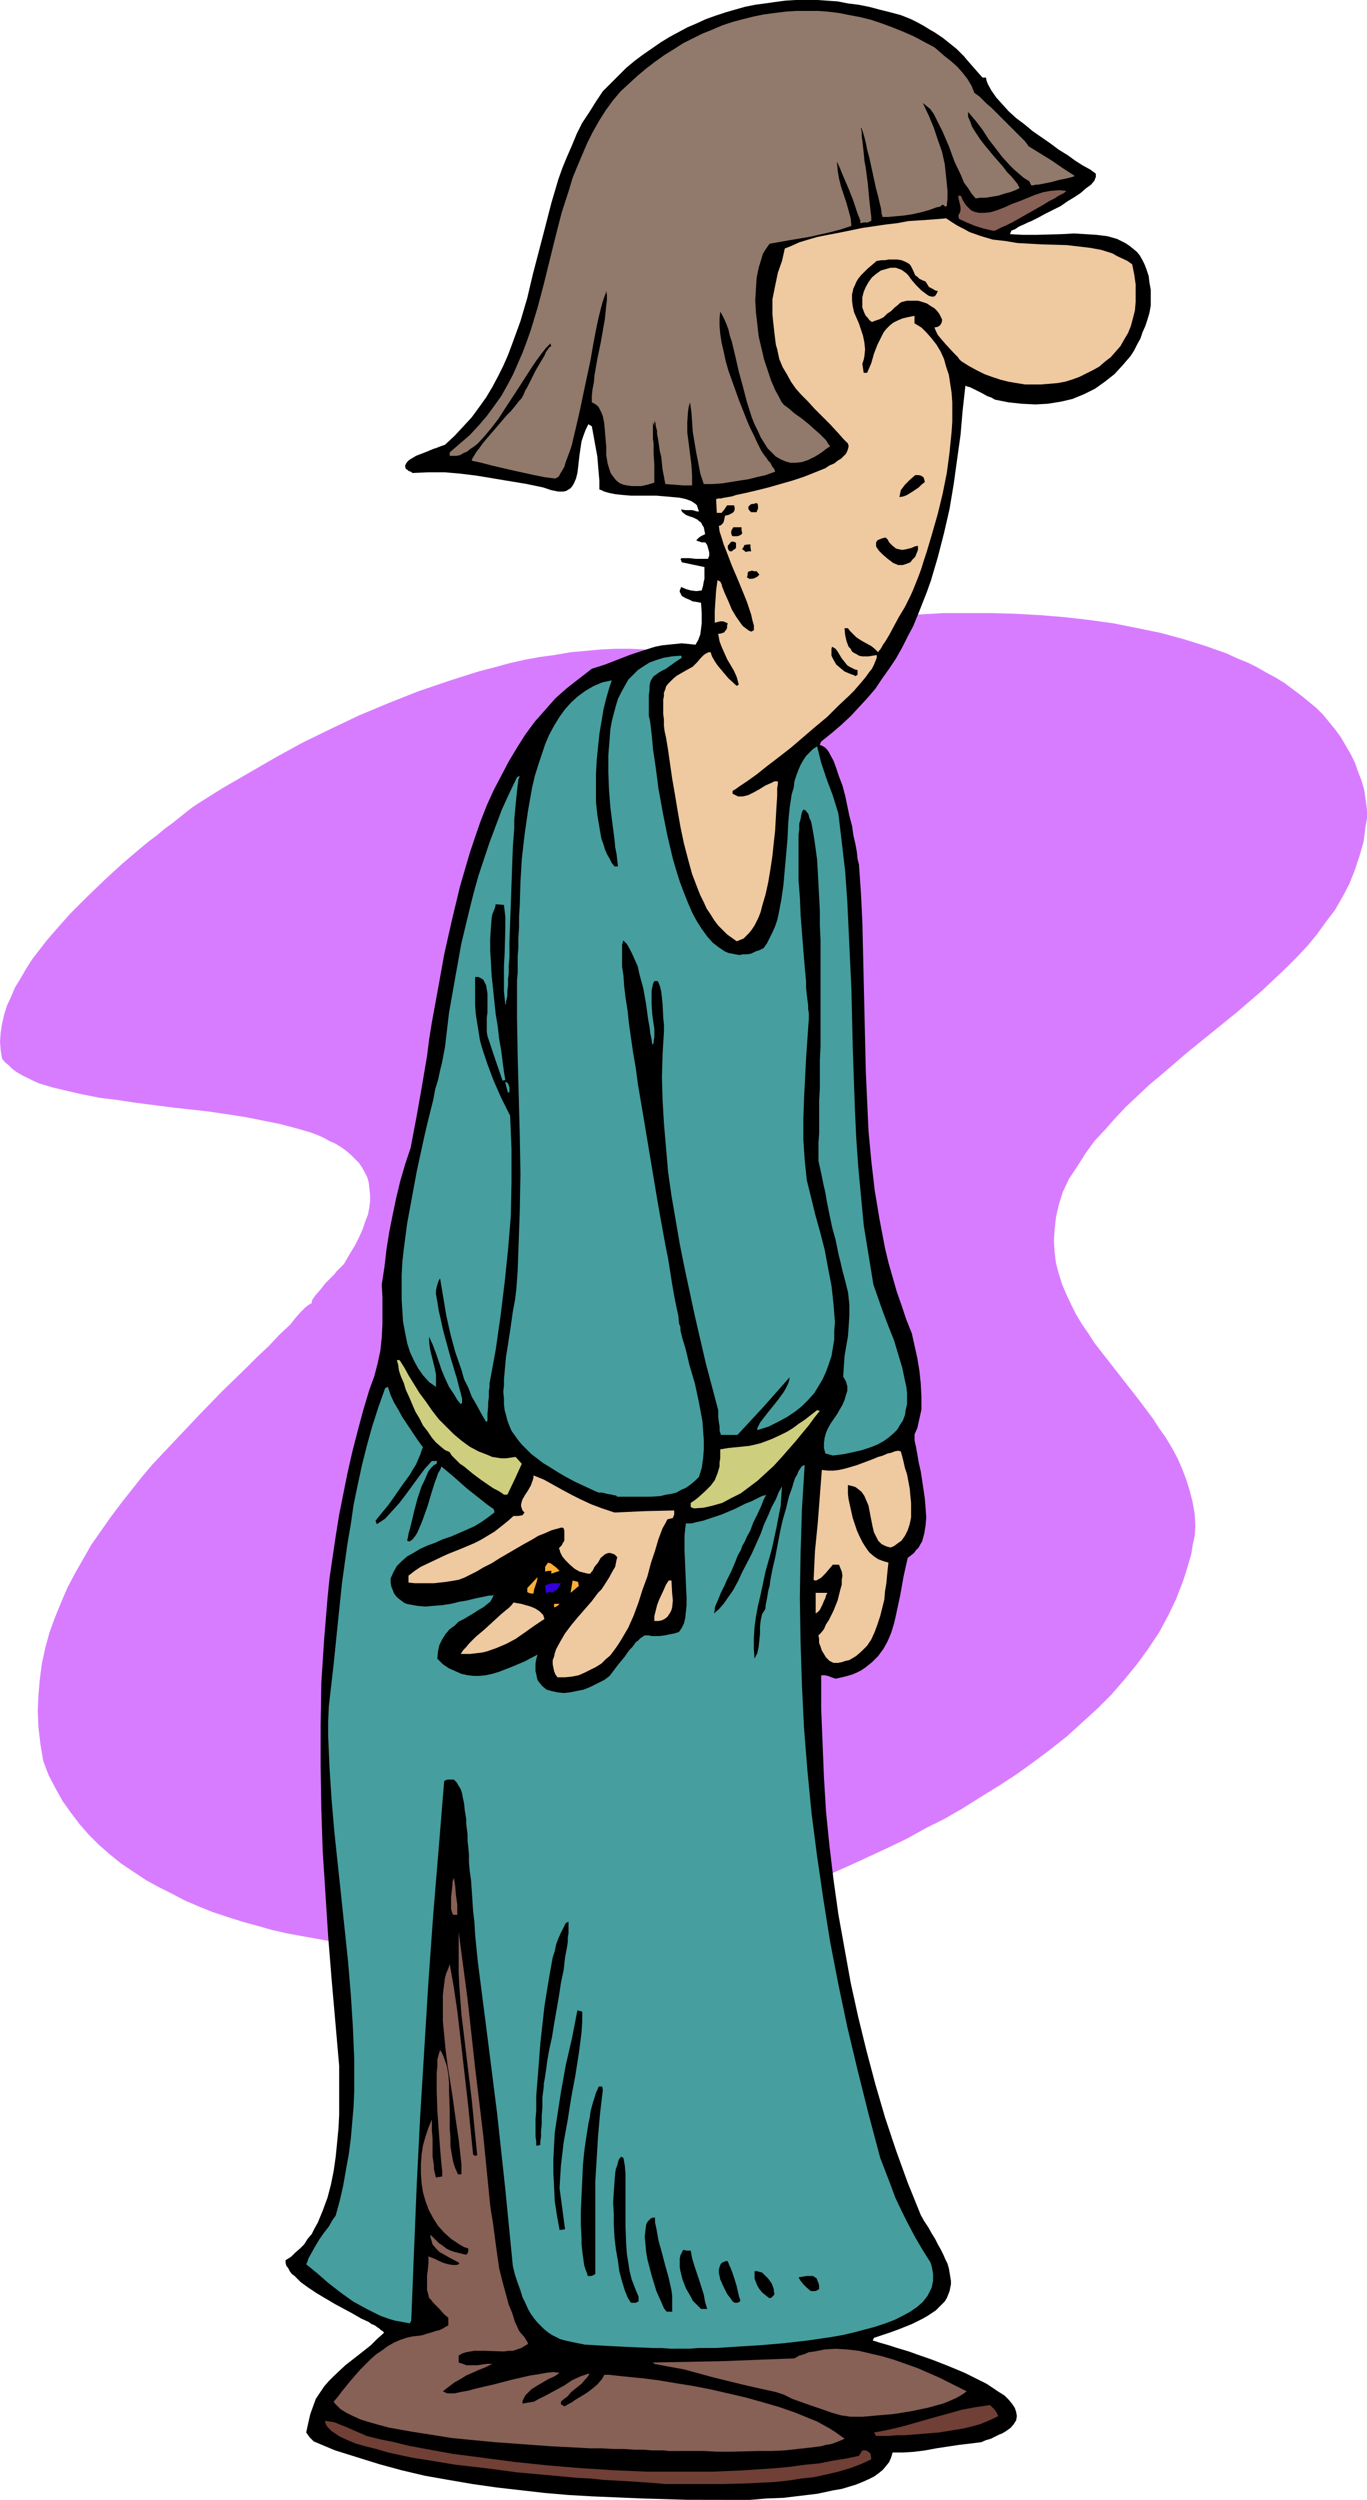 <?xml version="1.0" encoding="UTF-8" standalone="no"?>
<svg
   version="1.0"
   width="85.127mm"
   height="155.668mm"
   id="svg43"
   sodipodi:docname="Peasant 12.wmf"
   xmlns:inkscape="http://www.inkscape.org/namespaces/inkscape"
   xmlns:sodipodi="http://sodipodi.sourceforge.net/DTD/sodipodi-0.dtd"
   xmlns="http://www.w3.org/2000/svg"
   xmlns:svg="http://www.w3.org/2000/svg">
  <sodipodi:namedview
     id="namedview43"
     pagecolor="#ffffff"
     bordercolor="#000000"
     borderopacity="0.25"
     inkscape:showpageshadow="2"
     inkscape:pageopacity="0.0"
     inkscape:pagecheckerboard="0"
     inkscape:deskcolor="#d1d1d1"
     inkscape:document-units="mm" />
  <defs
     id="defs1">
    <pattern
       id="WMFhbasepattern"
       patternUnits="userSpaceOnUse"
       width="6"
       height="6"
       x="0"
       y="0" />
  </defs>
  <path
     style="fill:#d87cff;fill-opacity:1;fill-rule:evenodd;stroke:none"
     d="m 105.2,459.565 -3.07,-0.162 -3.232,-0.162 -3.394,-0.323 -3.394,-0.162 -6.787,-0.808 -7.11,-0.97 -7.11,-1.293 -3.555,-0.646 -3.555,-0.808 -3.394,-0.97 -3.555,-0.97 -3.555,-1.131 -3.394,-1.131 -3.232,-1.293 -3.394,-1.454 -3.07,-1.616 -3.232,-1.616 -2.909,-1.616 -2.909,-1.939 -2.909,-1.939 -2.586,-2.101 -2.586,-2.262 -2.424,-2.424 -2.101,-2.424 -2.101,-2.747 -1.939,-2.747 -1.616,-2.909 -1.616,-3.07 -1.293,-3.393 -0.646,-3.878 -0.485,-4.04 -0.162,-3.878 0.162,-3.717 0.323,-3.717 0.485,-3.717 0.808,-3.717 0.97,-3.555 1.293,-3.555 1.454,-3.555 1.454,-3.393 1.778,-3.393 1.939,-3.393 1.939,-3.393 2.262,-3.232 2.262,-3.232 2.424,-3.232 2.424,-3.07 2.424,-3.07 2.586,-3.07 5.494,-5.817 5.494,-5.817 5.494,-5.656 5.494,-5.333 2.747,-2.747 2.586,-2.424 2.586,-2.747 2.586,-2.424 1.131,-1.454 1.131,-1.293 1.293,-1.293 0.646,-0.485 0.808,-0.485 v -0.323 l 0.162,-0.485 0.323,-0.485 0.485,-0.646 1.131,-1.293 1.131,-1.454 1.454,-1.454 0.646,-0.646 0.485,-0.646 0.646,-0.646 0.485,-0.485 0.323,-0.323 0.323,-0.323 1.293,-2.262 1.293,-2.101 0.97,-1.939 0.808,-1.778 0.646,-1.939 0.646,-1.616 0.323,-1.778 0.162,-1.454 v -1.454 l -0.162,-1.454 -0.162,-1.454 -0.323,-1.131 -0.646,-1.293 -0.646,-1.131 -0.646,-0.97 -0.97,-0.97 -0.97,-0.97 -1.131,-0.97 -1.131,-0.808 -1.293,-0.808 -1.454,-0.646 -1.454,-0.808 -1.454,-0.646 -1.778,-0.646 -3.394,-0.97 -3.717,-0.97 -4.04,-0.808 -4.04,-0.808 -4.202,-0.646 -4.363,-0.646 -8.726,-0.97 -8.726,-1.131 -4.202,-0.646 -4.04,-0.485 -4.04,-0.808 -3.555,-0.808 -3.394,-0.808 -1.616,-0.485 L 9.211,254.991 7.757,254.344 6.464,253.698 5.171,253.052 4.04,252.405 2.909,251.597 2.101,250.789 1.131,249.981 0.485,249.173 0.162,247.234 0,245.134 l 0.162,-2.101 0.323,-2.101 0.485,-2.101 0.646,-2.101 0.97,-2.101 0.97,-2.262 1.293,-2.101 1.293,-2.262 1.454,-2.262 1.616,-2.101 1.616,-2.101 1.939,-2.262 3.717,-4.201 4.04,-4.04 4.202,-4.04 4.04,-3.717 4.202,-3.555 1.939,-1.616 1.939,-1.454 1.939,-1.616 1.778,-1.293 1.616,-1.293 1.616,-1.293 1.454,-1.131 1.454,-0.97 5.656,-3.555 6.141,-3.555 6.141,-3.555 6.464,-3.555 6.625,-3.232 6.787,-3.232 6.949,-2.909 6.949,-2.747 7.11,-2.424 7.11,-2.262 3.717,-0.97 3.555,-0.97 3.555,-0.808 3.555,-0.646 3.555,-0.485 3.717,-0.646 3.555,-0.323 3.555,-0.323 3.394,-0.162 h 3.555 l 3.555,0.162 3.394,0.162 0.323,-0.97 6.302,-0.162 6.464,-0.323 6.464,-0.485 6.625,-0.485 1.616,-0.485 1.616,-0.646 1.778,-0.485 1.939,-0.485 1.939,-0.485 2.101,-0.323 4.202,-0.808 4.686,-0.808 4.848,-0.485 5.171,-0.646 5.171,-0.323 5.494,-0.323 h 5.494 5.656 l 5.817,0.162 5.817,0.323 5.817,0.485 5.656,0.646 5.817,0.808 5.656,1.131 5.494,1.131 5.333,1.454 5.171,1.616 5.01,1.778 2.424,1.131 2.424,0.97 2.262,1.131 2.262,1.293 2.101,1.131 2.101,1.293 1.939,1.454 1.939,1.454 1.778,1.454 1.778,1.454 1.616,1.616 1.454,1.778 1.454,1.778 1.293,1.778 1.131,1.939 1.131,1.939 0.97,1.939 0.808,2.262 0.808,2.101 0.646,2.262 0.323,2.262 0.323,2.424 v 1.939 l -0.323,1.778 -0.485,3.717 -0.97,3.393 -1.131,3.393 -1.293,3.232 -1.616,3.07 -1.778,3.07 -2.101,2.747 -2.101,2.909 -2.262,2.747 -2.586,2.747 -2.586,2.585 -2.747,2.585 -2.747,2.585 -5.817,5.009 -5.979,4.848 -5.979,4.848 -5.817,5.009 -2.909,2.424 -2.747,2.585 -2.747,2.585 -2.586,2.747 -2.424,2.747 -2.424,2.585 -2.101,2.909 -1.939,3.07 -1.939,2.909 -1.454,3.07 -0.97,3.07 -0.646,2.909 -0.323,2.909 -0.162,2.585 0.162,2.747 0.323,2.585 0.646,2.424 0.808,2.585 0.97,2.262 1.131,2.424 1.131,2.262 1.454,2.424 1.454,2.101 1.454,2.262 3.394,4.363 6.949,8.888 3.394,4.525 1.454,2.262 1.616,2.262 1.454,2.424 1.293,2.424 1.131,2.585 0.97,2.585 0.808,2.585 0.646,2.585 0.485,2.747 0.162,2.909 -0.162,2.262 -0.485,2.262 -0.323,2.101 -1.293,4.363 -0.646,1.939 -1.616,4.201 -1.939,4.04 -2.101,3.878 -2.586,3.878 -2.586,3.555 -2.909,3.555 -3.07,3.555 -3.394,3.393 -3.555,3.232 -3.555,3.232 -3.878,3.07 -3.878,2.909 -4.04,2.909 -4.202,2.747 -4.202,2.585 -4.363,2.747 -4.202,2.424 -4.525,2.262 -4.363,2.424 -4.363,2.101 -4.525,2.101 -4.202,1.939 -4.363,1.939 -4.363,1.778 -4.202,1.616 -4.04,1.616 -4.04,1.454 -3.878,1.454 -3.717,1.293 -8.403,2.101 -8.241,1.778 -8.241,1.616 -8.241,1.131 -8.241,1.131 -8.403,0.808 -8.403,0.646 z"
     id="path1" />
  <path
     style="fill:#000000;fill-opacity:1;fill-rule:evenodd;stroke:none"
     d="m 161.758,588.353 -5.494,-0.162 -5.494,-0.162 -11.312,-0.485 -5.656,-0.323 -5.656,-0.485 -5.656,-0.646 -5.656,-0.646 -5.656,-0.808 -5.656,-0.97 -5.494,-0.97 -5.494,-1.293 -5.333,-1.454 -5.171,-1.616 -5.171,-1.616 -5.01,-2.101 -0.97,-0.97 -0.808,-1.131 0.485,-2.262 0.485,-2.101 0.646,-1.778 0.646,-1.778 0.97,-1.454 0.97,-1.454 1.131,-1.293 1.293,-1.293 2.586,-2.424 1.454,-1.131 1.454,-1.131 3.07,-2.424 1.454,-1.454 1.616,-1.454 v -0.162 l -0.323,-0.323 -0.323,-0.162 -0.323,-0.323 -0.485,-0.323 -0.646,-0.485 -0.808,-0.323 -0.646,-0.485 -1.778,-0.808 -1.939,-1.131 -2.101,-1.131 -2.101,-1.131 -4.363,-2.585 -1.939,-1.293 -1.778,-1.293 -1.454,-1.454 -0.646,-0.485 -0.485,-0.646 -0.323,-0.646 -0.485,-0.646 -0.162,-0.646 v -0.646 l 1.293,-0.808 0.97,-0.97 1.131,-0.97 0.97,-0.97 0.808,-1.293 0.97,-1.131 0.646,-1.293 0.808,-1.454 1.131,-2.747 1.131,-3.07 0.808,-3.07 0.646,-3.232 0.485,-3.393 0.323,-3.232 0.323,-3.393 0.162,-3.232 v -3.07 -2.909 -5.494 L 78.051,465.867 77.243,455.849 76.597,445.668 75.951,435.65 75.627,425.793 75.466,415.774 v -9.857 l 0.162,-9.857 0.646,-10.019 0.808,-9.857 0.485,-4.848 1.454,-9.857 0.808,-5.009 0.97,-4.848 0.97,-4.848 1.131,-5.009 1.293,-5.009 1.293,-4.848 1.454,-4.848 1.131,-3.07 0.808,-3.07 0.646,-3.07 0.323,-3.07 0.162,-3.232 v -3.07 -3.07 l -0.162,-3.07 0.646,-4.201 0.485,-4.201 0.646,-4.04 0.808,-4.04 0.808,-3.878 0.97,-4.04 1.131,-3.878 1.293,-3.878 0.646,-3.393 0.646,-3.393 0.646,-3.555 0.646,-3.717 1.293,-7.595 0.485,-3.878 0.646,-4.04 1.454,-7.918 1.454,-8.08 1.778,-7.918 1.939,-8.08 1.131,-3.878 1.131,-3.878 1.293,-3.878 1.293,-3.717 1.454,-3.717 1.616,-3.555 1.778,-3.393 1.778,-3.393 1.939,-3.232 1.939,-3.07 2.262,-3.07 2.424,-2.747 2.424,-2.747 2.747,-2.424 2.909,-2.262 2.909,-2.262 3.07,-0.97 2.909,-1.131 2.909,-1.131 2.909,-0.97 3.07,-0.97 1.616,-0.323 1.454,-0.162 1.616,-0.162 1.616,-0.162 1.616,0.162 1.616,0.162 0.646,-1.131 0.485,-1.293 0.162,-1.293 0.162,-1.293 v -2.424 l -0.162,-2.424 -0.808,-0.162 -1.131,-0.162 -0.97,-0.485 -0.808,-0.323 -0.808,-0.485 -0.323,-0.646 -0.162,-0.323 v -0.323 l 0.162,-0.323 0.162,-0.485 1.131,0.485 1.131,0.323 1.293,0.162 1.293,-0.162 0.323,-1.131 0.162,-0.97 0.162,-0.646 v -0.646 -0.97 -1.131 l -5.333,-1.131 -0.162,-0.485 -0.162,-0.162 0.162,-0.162 v -0.162 h 1.293 0.646 l 1.454,0.162 h 0.808 0.97 1.131 l 0.162,-0.323 0.162,-0.485 v -0.646 l -0.162,-0.646 -0.323,-1.131 -0.323,-0.485 -0.162,-0.162 h -0.808 l -0.485,-0.162 -0.485,-0.162 -0.323,-0.162 0.323,-0.323 0.323,-0.323 0.485,-0.323 0.323,-0.162 0.646,-0.323 -0.162,-0.808 -0.162,-0.808 -0.323,-0.485 -0.323,-0.646 -0.485,-0.323 -0.323,-0.323 -0.97,-0.485 -0.97,-0.323 -0.808,-0.323 -0.646,-0.485 -0.323,-0.323 -0.162,-0.485 0.97,0.162 h 0.646 0.646 0.323 l 0.646,0.162 0.485,0.162 h 0.485 l -0.162,-0.485 -0.162,-0.485 -0.162,-0.485 -0.323,-0.323 -0.485,-0.323 -0.485,-0.323 -1.293,-0.485 -1.454,-0.323 -1.778,-0.162 -1.778,-0.162 -1.939,-0.162 h -2.101 -1.939 -1.939 l -1.939,-0.162 -1.616,-0.162 -1.616,-0.323 -1.131,-0.323 -0.646,-0.323 -0.485,-0.162 v -2.101 l -0.162,-1.778 -0.323,-3.878 -0.646,-3.555 -0.646,-3.555 -0.808,-0.485 -0.646,1.293 -0.485,1.293 -0.485,1.454 -0.485,3.232 -0.162,1.454 -0.162,1.454 -0.162,1.293 -0.323,1.293 -0.485,1.131 -0.485,0.808 -0.485,0.485 -0.323,0.162 -0.485,0.323 -0.646,0.162 h -0.646 -0.646 l -0.808,-0.162 -0.808,-0.162 -0.97,-0.323 -0.97,-0.323 -3.878,-0.808 -3.878,-0.646 -7.757,-1.293 -3.878,-0.485 -3.717,-0.323 h -3.878 l -3.717,0.162 -0.485,-0.323 -0.485,-0.162 -0.323,-0.323 -0.323,-0.162 -0.162,-0.646 0.162,-0.485 0.323,-0.485 0.485,-0.485 0.808,-0.485 0.808,-0.485 2.101,-0.808 1.939,-0.808 0.97,-0.323 0.808,-0.323 0.485,-0.162 0.485,-0.162 2.262,-2.101 2.101,-2.262 1.939,-2.101 1.778,-2.424 1.616,-2.262 1.454,-2.424 1.293,-2.424 1.293,-2.585 1.131,-2.585 0.97,-2.585 1.939,-5.333 1.616,-5.494 1.293,-5.494 2.909,-11.15 1.454,-5.656 1.616,-5.494 0.97,-2.747 1.131,-2.747 1.131,-2.585 1.131,-2.747 1.293,-2.585 1.616,-2.424 1.616,-2.585 1.616,-2.424 1.939,-1.939 1.778,-1.778 1.778,-1.778 1.939,-1.616 1.939,-1.454 2.101,-1.454 2.101,-1.454 2.101,-1.293 2.101,-1.131 2.101,-1.131 2.262,-0.97 2.101,-0.97 2.262,-0.808 2.424,-0.808 2.262,-0.646 2.262,-0.646 2.424,-0.485 2.424,-0.323 2.262,-0.323 2.424,-0.323 L 187.291,0 h 2.424 2.586 l 2.424,0.162 2.424,0.162 2.424,0.485 2.586,0.323 2.424,0.485 2.424,0.646 2.586,0.646 2.424,0.646 2.424,0.97 1.616,0.808 1.454,0.808 1.293,0.808 1.131,0.646 0.97,0.646 0.97,0.646 1.616,1.293 1.616,1.293 1.778,1.778 0.808,0.97 1.131,1.293 1.131,1.293 1.293,1.454 h 0.485 0.323 l 0.162,0.808 0.323,0.808 0.808,1.454 1.131,1.616 1.454,1.616 1.454,1.616 1.778,1.616 1.939,1.454 1.939,1.616 4.202,2.909 1.939,1.454 2.101,1.293 1.778,1.293 1.778,1.131 1.778,0.97 1.293,0.97 v 0.323 0.485 l -0.162,0.323 -0.162,0.485 -0.808,0.97 -1.131,0.808 -1.293,1.131 -1.454,0.97 -1.616,0.97 -1.616,1.131 -3.555,1.778 -1.778,0.97 -1.616,0.808 -0.808,0.323 -0.646,0.323 -1.454,0.646 -0.97,0.646 -0.485,0.162 -0.323,0.162 -0.323,0.808 3.07,0.162 h 3.07 l 5.979,-0.162 2.909,-0.162 2.747,0.162 2.586,0.162 2.586,0.323 1.131,0.323 1.131,0.323 0.97,0.485 0.97,0.485 0.97,0.646 0.808,0.646 0.97,0.808 0.646,0.808 0.646,1.131 0.485,0.97 0.485,1.293 0.485,1.454 0.162,1.454 0.323,1.778 v 1.778 1.939 l -0.323,1.778 -0.485,1.616 -0.485,1.454 -0.646,1.454 -0.485,1.454 -0.808,1.454 -0.646,1.293 -0.808,1.293 -1.939,2.262 -1.939,2.101 -2.262,1.778 -2.262,1.616 -2.586,1.293 -2.747,1.131 -2.747,0.646 -3.07,0.485 -2.909,0.162 -3.232,-0.162 -3.07,-0.323 -3.232,-0.646 -0.808,-0.485 -0.97,-0.323 -1.131,-0.646 -0.97,-0.485 -0.97,-0.485 -0.97,-0.485 -0.646,-0.162 -0.323,-0.162 h -0.162 l -0.646,5.817 -0.485,5.656 -0.808,5.817 -0.808,5.817 -0.97,5.817 -1.293,5.656 -1.454,5.656 -1.616,5.494 -0.97,2.747 -2.101,5.333 -1.131,2.747 -1.293,2.424 -1.293,2.585 -1.454,2.585 -1.616,2.424 -1.616,2.262 -1.616,2.424 -1.939,2.262 -1.939,2.101 -1.939,2.101 -2.262,2.101 -2.262,1.939 -2.424,1.939 -0.162,0.323 -0.162,0.485 0.485,0.162 0.323,0.162 0.485,0.323 0.323,0.323 0.485,0.646 0.323,0.646 0.808,1.454 0.646,1.778 0.646,1.939 0.808,2.101 0.646,2.424 0.97,4.686 0.646,2.424 0.323,2.262 0.485,2.101 0.323,1.778 0.162,1.616 0.162,0.646 0.162,0.646 0.485,6.948 0.323,6.787 0.323,14.058 0.162,6.948 0.162,7.11 0.162,6.948 0.323,7.11 0.323,6.948 0.646,6.948 0.808,6.948 1.131,6.787 1.293,6.787 0.808,3.393 0.97,3.393 0.97,3.393 1.131,3.232 1.131,3.393 1.293,3.232 0.646,2.909 0.646,2.909 0.485,2.909 0.323,3.07 0.162,3.07 v 1.454 1.616 l -0.323,1.454 -0.323,1.454 -0.323,1.454 -0.646,1.454 v 1.454 l 0.323,1.454 0.323,1.778 0.323,1.939 0.485,2.101 0.323,2.101 0.646,4.363 0.162,2.101 0.162,2.262 -0.162,1.939 -0.323,1.939 -0.485,1.778 -0.485,0.808 -0.323,0.646 -0.646,0.646 -0.485,0.646 -0.808,0.646 -0.646,0.485 -0.97,4.363 -0.808,4.525 -0.97,4.525 -0.485,2.101 -0.646,2.101 -0.808,1.939 -0.97,1.778 -1.293,1.778 -1.454,1.454 -0.808,0.646 -0.808,0.646 -0.97,0.646 -0.97,0.485 -1.131,0.485 -1.131,0.323 -1.293,0.323 -1.454,0.323 -0.97,-0.323 -0.808,-0.323 -0.808,-0.162 h -0.808 v 7.918 l 0.323,7.918 0.323,8.08 0.485,8.08 0.808,8.08 0.97,8.08 1.131,8.08 1.454,8.08 1.454,8.08 1.778,8.08 1.939,7.918 2.101,7.918 2.262,7.756 2.586,7.756 2.747,7.595 3.07,7.595 0.808,1.454 0.97,1.454 0.808,1.454 0.808,1.293 0.646,1.293 0.646,1.131 0.646,1.293 0.485,1.131 0.485,0.97 0.323,1.131 0.162,0.97 0.162,0.97 0.162,0.97 v 0.808 l -0.162,0.808 -0.162,0.808 -0.323,0.808 -0.323,0.808 -0.485,0.808 -0.646,0.646 -0.646,0.646 -0.808,0.808 -0.97,0.646 -0.97,0.646 -1.131,0.646 -1.293,0.646 -1.293,0.646 -1.616,0.646 -1.616,0.646 -1.778,0.646 -1.939,0.646 -1.939,0.646 -0.162,0.323 -0.162,0.323 0.646,0.162 0.97,0.323 1.131,0.323 1.131,0.323 1.454,0.485 1.616,0.485 1.616,0.485 1.778,0.646 3.717,1.293 3.717,1.454 3.878,1.616 3.555,1.778 1.616,0.808 1.454,0.97 1.454,0.97 1.293,0.808 0.97,0.97 0.808,0.97 0.646,0.97 0.323,0.97 0.162,0.97 -0.162,0.97 -0.485,0.808 -0.808,0.97 -1.131,0.808 -0.808,0.485 -0.808,0.323 -0.97,0.485 -0.97,0.485 -1.131,0.323 -1.131,0.485 -5.333,0.646 -5.333,0.808 -2.586,0.485 -2.586,0.323 -2.586,0.162 h -2.424 l -0.323,1.131 -0.485,1.131 -0.646,0.808 -0.808,0.97 -0.97,0.808 -1.131,0.808 -1.293,0.646 -1.454,0.646 -1.616,0.646 -1.616,0.485 -1.616,0.485 -1.939,0.323 -3.717,0.808 -4.04,0.485 -4.04,0.485 -4.04,0.162 -3.878,0.323 h -3.717 z"
     id="path2" />
  <path
     style="fill:#703f35;fill-opacity:1;fill-rule:evenodd;stroke:none"
     d="m 159.173,584.637 h -0.485 -0.646 -1.454 l -1.778,-0.162 -2.101,-0.162 -2.424,-0.162 -2.424,-0.162 -2.909,-0.162 -2.909,-0.162 -3.07,-0.323 -3.232,-0.162 -3.394,-0.323 -3.555,-0.323 -7.11,-0.646 -7.272,-0.97 -7.11,-0.808 -6.787,-1.131 -3.232,-0.485 -3.07,-0.646 -2.909,-0.646 -2.747,-0.808 -2.586,-0.646 -2.262,-0.646 -1.939,-0.808 -1.778,-0.808 -1.454,-0.97 -0.485,-0.323 -0.485,-0.485 -0.485,-0.485 -0.323,-0.485 -0.162,-0.485 -0.162,-0.485 1.131,0.162 1.131,0.162 1.131,0.485 1.293,0.485 2.586,1.131 2.586,1.131 3.232,0.808 3.232,0.646 3.232,0.808 3.394,0.646 7.11,1.293 7.433,0.97 7.433,0.97 7.757,0.808 7.757,0.646 7.757,0.485 7.757,0.323 h 7.757 7.595 l 7.433,-0.323 7.272,-0.485 3.394,-0.323 3.555,-0.485 3.394,-0.323 3.232,-0.646 3.07,-0.485 3.07,-0.646 0.808,-1.293 h 0.808 l 0.646,0.323 0.485,0.485 0.162,1.293 -2.424,1.131 -2.586,0.97 -2.747,0.808 -2.747,0.646 -2.909,0.646 -3.07,0.323 -3.07,0.485 -3.07,0.323 -6.141,0.323 -5.979,0.162 h -3.07 z"
     id="path3" />
  <path
     style="fill:#876056;fill-opacity:1;fill-rule:evenodd;stroke:none"
     d="m 157.395,576.88 -1.131,-0.162 h -1.293 -1.616 l -1.939,-0.162 h -2.101 l -2.424,-0.162 h -2.424 l -2.747,-0.162 h -2.909 l -2.909,-0.162 -3.232,-0.162 -3.07,-0.162 -6.625,-0.485 -6.625,-0.485 -6.787,-0.646 -3.232,-0.323 -3.07,-0.485 -3.07,-0.485 -3.07,-0.485 -2.747,-0.485 -2.747,-0.485 -2.424,-0.646 -2.262,-0.646 -2.101,-0.646 -1.778,-0.808 -1.616,-0.808 -1.293,-0.808 -0.97,-0.97 -0.323,-0.323 -0.323,-0.485 0.97,-1.131 0.97,-1.293 2.101,-2.585 2.262,-2.585 2.424,-2.424 1.293,-1.131 1.454,-0.97 1.293,-0.97 1.454,-0.808 1.454,-0.646 1.454,-0.485 1.454,-0.323 1.616,-0.162 0.808,-0.162 0.97,-0.323 0.646,-0.162 0.485,-0.162 0.97,-0.323 0.808,-0.162 0.97,-0.485 0.485,-0.323 0.646,-0.323 v -0.808 -0.97 l -1.131,-0.97 -0.97,-1.131 -0.808,-0.808 -0.646,-0.646 -0.485,-0.646 -0.485,-0.485 -0.162,-0.646 -0.162,-0.646 -0.162,-0.485 v -0.646 -0.808 -0.97 -1.131 l 0.162,-1.131 0.162,-1.616 v -1.778 l 0.162,0.162 0.485,0.162 0.808,0.323 0.97,0.485 1.131,0.485 1.131,0.323 0.97,0.162 h 0.646 0.323 l 0.485,-0.162 0.162,-0.323 -2.424,-1.293 -1.131,-0.646 -1.131,-0.646 -0.808,-0.808 -0.808,-0.97 -0.323,-1.131 -0.162,-0.485 v -0.646 l 0.97,0.97 0.97,0.97 0.97,0.646 0.808,0.646 0.97,0.485 0.97,0.323 1.293,0.323 0.646,0.162 0.808,0.162 0.323,-0.323 0.162,-0.485 v -0.323 -0.323 l -0.97,-0.323 -1.131,-0.646 -1.939,-1.293 -1.616,-1.454 -1.454,-1.616 -1.131,-1.778 -0.97,-1.778 -0.808,-2.101 -0.646,-2.262 -0.323,-2.101 -0.162,-2.262 v -2.262 l 0.162,-2.262 0.323,-2.101 0.646,-2.262 0.646,-1.939 0.808,-1.939 v 2.585 l 0.162,1.939 v 2.101 2.101 l 0.323,2.101 v 0.808 l 0.162,0.808 0.162,0.646 0.162,0.646 0.323,-0.162 h 0.323 l 0.808,-0.162 v -1.293 l -0.162,-1.454 -0.162,-1.778 -0.162,-1.939 -0.162,-2.101 -0.162,-2.262 -0.323,-4.525 -0.162,-4.686 v -2.101 -2.101 l 0.162,-1.778 v -1.454 l 0.323,-1.293 0.162,-0.485 0.162,-0.485 0.323,0.485 0.323,0.646 0.485,1.293 0.485,1.454 0.323,1.939 0.162,1.939 v 1.939 l 0.162,4.363 v 4.363 l 0.162,2.262 v 1.939 l 0.323,1.939 0.323,1.778 0.485,1.454 0.646,1.454 h 0.808 v -1.293 -1.131 l -0.323,-2.909 -0.323,-2.909 -0.485,-3.232 -0.485,-3.393 -0.485,-3.555 -1.131,-7.11 -0.485,-3.717 -0.323,-3.393 -0.323,-3.393 v -3.232 -2.909 l 0.162,-1.454 0.162,-1.293 0.162,-1.293 0.323,-1.131 0.485,-1.131 0.323,-0.97 0.97,5.494 0.808,5.494 0.646,5.494 0.646,5.656 1.293,11.311 1.131,11.311 0.162,0.162 0.323,0.162 h 0.162 l 0.323,-0.162 -0.323,-3.232 -0.323,-3.232 -0.646,-6.625 -0.808,-6.625 -0.808,-6.787 -0.808,-6.625 -0.485,-6.625 -0.162,-3.232 v -3.232 -3.07 -3.232 l 2.101,15.836 1.778,16.159 1.939,16.159 1.616,16.321 0.323,2.101 0.162,0.97 0.162,0.97 0.485,3.717 0.485,3.555 0.485,3.393 0.808,3.232 0.97,3.555 0.485,1.778 0.808,1.939 0.646,2.101 0.97,2.101 0.646,0.808 0.485,0.485 0.323,0.485 0.162,0.323 0.323,0.485 0.162,0.485 -0.808,0.485 -0.808,0.485 -0.97,0.323 -0.97,0.323 h -0.97 l -1.131,0.162 -4.686,-0.162 h -2.262 l -0.97,0.162 -0.97,0.162 -0.97,0.323 -0.808,0.485 v 1.616 l 0.97,0.323 0.808,0.323 h 0.808 0.97 0.97 l 0.97,-0.162 1.131,-0.162 h 1.293 l -1.616,0.808 -1.616,0.646 -1.454,0.646 -1.454,0.646 -1.293,0.808 -1.454,0.808 -1.293,0.97 -1.454,1.131 0.323,0.162 0.323,0.162 0.323,0.162 h 0.485 0.646 0.646 l 1.454,-0.323 1.778,-0.323 1.778,-0.485 2.101,-0.485 2.101,-0.485 4.363,-1.131 2.101,-0.485 2.101,-0.485 2.101,-0.323 1.778,-0.323 1.616,-0.162 1.454,0.162 -1.131,0.808 -1.454,0.646 -2.747,1.616 -1.293,0.808 -0.97,0.97 -0.485,0.485 -0.323,0.646 -0.323,0.646 v 0.646 l 0.808,-0.162 0.97,-0.162 0.97,-0.162 0.808,-0.485 1.939,-0.97 2.101,-1.131 2.101,-1.131 1.939,-1.293 2.101,-0.97 0.97,-0.323 0.97,-0.323 v 0.162 l -0.162,0.323 -0.323,0.485 -0.323,0.323 -0.97,1.131 -2.424,1.939 -0.97,1.131 -0.485,0.323 -0.808,0.646 -0.162,0.162 v 0.646 l 0.808,0.485 1.131,-0.646 0.646,-0.323 0.646,-0.485 2.909,-1.778 1.293,-0.97 1.131,-0.97 0.97,-1.131 0.323,-0.485 0.323,-0.646 h 1.131 l 1.454,0.162 1.454,0.162 3.232,0.323 1.778,0.162 3.717,0.485 3.878,0.646 4.04,0.646 4.202,0.808 4.202,0.97 4.202,0.97 4.04,1.131 3.878,1.131 3.717,1.293 3.555,1.454 1.616,0.646 1.454,0.808 1.454,0.808 1.293,0.808 1.131,0.808 1.131,0.808 -0.646,0.323 -0.808,0.323 -0.808,0.323 -0.97,0.323 -1.131,0.162 -1.131,0.323 -2.586,0.323 -2.909,0.323 -2.909,0.323 -3.232,0.162 h -3.232 l -6.464,0.162 h -3.232 l -2.909,-0.162 h -2.586 -2.424 -0.97 z"
     id="path4" />
  <path
     style="fill:#703f35;fill-opacity:1;fill-rule:evenodd;stroke:none"
     d="m 206.198,573.325 -0.485,-0.808 3.394,-0.646 3.394,-0.808 6.787,-1.939 3.555,-0.97 3.394,-0.97 3.394,-0.646 3.394,-0.485 0.485,0.485 0.485,0.485 0.485,0.646 0.485,0.97 -1.293,0.646 -1.454,0.646 -1.616,0.646 -1.778,0.485 -1.939,0.485 -1.939,0.323 -4.04,0.646 -4.04,0.323 -4.04,0.323 h -1.939 l -1.616,0.162 h -1.616 z"
     id="path5" />
  <path
     style="fill:#876056;fill-opacity:1;fill-rule:evenodd;stroke:none"
     d="m 200.219,568.801 -2.262,-0.323 -2.262,-0.646 -2.262,-0.808 -2.424,-0.808 -2.262,-0.808 -2.262,-0.808 -1.939,-0.97 -1.939,-0.646 -3.717,-0.808 -3.555,-0.808 -7.272,-1.778 -7.11,-1.939 -3.555,-0.646 -3.394,-0.646 -0.323,-0.323 v 0 l 8.241,-0.162 8.241,-0.162 8.403,-0.323 8.403,-0.323 1.131,-0.646 1.131,-0.323 1.131,-0.485 1.293,-0.162 2.424,-0.485 2.586,-0.162 2.747,0.162 2.747,0.323 2.747,0.646 2.747,0.646 2.747,0.808 2.747,0.97 2.747,0.97 2.586,1.131 2.586,1.131 2.262,1.131 2.262,1.131 1.939,0.97 -1.131,0.808 -1.454,0.808 -1.454,0.646 -1.616,0.646 -1.778,0.485 -1.778,0.485 -3.878,0.808 -4.04,0.646 -3.717,0.323 -1.778,0.162 -1.778,0.162 h -1.616 z"
     id="path6" />
  <path
     style="fill:#479e9e;fill-opacity:1;fill-rule:evenodd;stroke:none"
     d="m 158.042,552.803 -2.101,-0.162 h -2.101 l -3.717,-0.162 -3.555,-0.162 -3.232,-0.162 -2.909,-0.162 -2.747,-0.162 -2.424,-0.485 -2.262,-0.485 -1.131,-0.323 -1.939,-0.97 -0.97,-0.646 -0.808,-0.646 -0.808,-0.808 -0.808,-0.808 -0.808,-0.97 -0.808,-1.131 -0.646,-1.131 -0.646,-1.454 -0.646,-1.293 -0.485,-1.616 -0.646,-1.778 -0.646,-1.939 -0.485,-1.939 -1.778,-18.098 -1.939,-17.937 -2.262,-17.937 -2.262,-17.613 -0.323,-3.232 -0.323,-3.232 -0.162,-2.909 -0.323,-2.747 -0.162,-2.585 -0.162,-2.424 -0.162,-2.262 -0.323,-2.262 -0.162,-1.939 v -1.778 l -0.162,-1.778 -0.162,-1.454 v -1.454 l -0.162,-1.293 -0.162,-1.293 v -1.131 l -0.162,-0.97 -0.162,-0.97 -0.162,-1.616 -0.323,-1.454 -0.162,-0.97 -0.323,-0.97 -0.485,-0.808 -0.485,-0.808 -0.646,-0.646 h -0.97 -0.485 l -0.485,0.162 -0.323,0.162 -1.293,15.836 -1.293,15.674 -1.131,15.836 -0.97,15.836 -0.97,15.836 -0.808,15.998 -0.646,15.836 -0.646,16.159 -0.323,0.646 -1.778,-0.323 -1.778,-0.323 -1.616,-0.485 -1.778,-0.646 -1.616,-0.808 -1.616,-0.808 -3.232,-1.778 -2.909,-2.101 -2.909,-2.262 -2.586,-2.262 -2.586,-2.101 0.323,-0.646 0.162,-0.646 0.808,-1.454 0.808,-1.454 0.97,-1.616 1.131,-1.616 1.131,-1.454 0.808,-1.454 0.808,-1.131 0.97,-3.555 0.808,-3.555 0.646,-3.717 0.646,-3.555 0.485,-3.717 0.323,-3.717 0.323,-3.717 0.162,-3.717 v -3.717 -3.878 l -0.323,-7.595 -0.485,-7.595 -0.646,-7.756 -1.616,-15.351 -1.616,-15.19 -0.646,-7.595 -0.485,-7.433 -0.323,-7.433 v -3.555 l 0.162,-3.555 1.131,-9.857 0.97,-9.534 0.97,-9.372 1.293,-9.372 0.808,-4.686 0.646,-4.525 0.97,-4.686 0.97,-4.525 1.131,-4.525 1.293,-4.686 1.454,-4.525 1.616,-4.525 0.646,-0.323 0.646,1.939 0.808,1.778 0.97,1.616 0.97,1.778 2.262,3.393 1.293,1.939 1.293,1.778 -0.323,0.808 -0.323,0.97 -0.485,1.131 -0.485,1.131 -0.808,1.293 -0.646,1.131 -1.778,2.424 -1.778,2.585 -1.616,2.262 -0.808,0.97 -0.808,0.97 -0.646,0.808 -0.646,0.808 0.162,0.485 0.162,0.323 0.97,-0.646 0.97,-0.646 1.616,-1.778 1.616,-1.778 1.616,-2.101 3.07,-4.201 1.454,-1.939 1.616,-1.778 h 1.293 l -0.162,0.323 v 0.323 l -0.646,0.323 -0.646,0.646 -0.646,0.808 -0.485,1.131 -0.485,1.131 -0.646,1.293 -0.97,2.909 -0.808,3.07 -0.323,1.454 -0.323,1.293 -0.323,1.293 -0.323,1.131 -0.162,0.97 -0.162,0.646 0.323,0.162 h 0.162 0.162 l 0.646,-0.485 0.646,-0.808 0.485,-0.808 0.485,-1.131 0.485,-1.131 0.485,-1.293 0.97,-2.747 0.808,-2.747 0.808,-2.585 0.485,-1.293 0.323,-0.97 0.485,-0.808 0.323,-0.808 3.07,2.585 2.909,2.585 3.07,2.424 1.616,1.293 1.616,1.131 0.162,0.485 v 0.323 l -1.454,1.131 -1.616,1.131 -1.616,0.97 -1.778,0.808 -3.717,1.616 -1.939,0.646 -1.778,0.808 -1.778,0.646 -1.778,0.808 -1.616,0.97 -1.454,0.808 -1.293,1.131 -1.131,1.131 -0.808,1.454 -0.646,1.454 v 0.97 l 0.162,0.97 0.323,0.808 0.323,0.808 0.485,0.646 0.485,0.485 0.646,0.485 0.646,0.485 0.646,0.323 0.808,0.162 1.778,0.323 1.778,0.162 1.939,-0.162 2.101,-0.162 2.101,-0.323 1.939,-0.485 1.939,-0.323 1.939,-0.485 1.616,-0.323 1.454,-0.323 h 0.646 l 0.485,-0.162 -0.323,0.808 -0.485,0.808 -0.808,0.646 -0.808,0.646 -1.131,0.646 -0.97,0.646 -2.424,1.454 -1.293,0.646 -0.97,0.97 -1.131,0.808 -0.97,1.131 -0.808,1.293 -0.646,1.293 -0.323,1.454 -0.162,1.778 1.293,1.293 1.454,0.97 1.454,0.646 1.454,0.646 1.454,0.323 1.454,0.162 h 1.454 l 1.454,-0.162 1.454,-0.323 1.616,-0.485 2.909,-1.131 3.07,-1.293 3.07,-1.616 -0.323,1.131 -0.162,0.97 v 0.808 0.97 l 0.162,0.646 0.162,0.808 0.162,0.646 0.323,0.485 0.808,0.97 0.97,0.808 1.131,0.323 1.454,0.323 1.454,0.162 1.454,-0.162 1.616,-0.323 1.616,-0.323 1.616,-0.646 1.616,-0.808 1.616,-0.808 1.293,-0.97 0.97,-1.293 0.97,-1.293 0.808,-0.97 0.808,-0.97 0.646,-0.97 0.485,-0.646 0.646,-0.646 0.485,-0.646 0.323,-0.485 0.485,-0.323 0.646,-0.646 0.485,-0.323 0.485,-0.323 h 0.485 0.485 l 0.646,0.162 h 1.778 l 1.293,-0.162 0.808,-0.162 0.808,-0.162 0.808,-0.162 0.97,-0.323 0.646,-0.97 0.485,-0.97 0.323,-1.293 0.162,-1.454 0.162,-1.616 v -1.778 l -0.162,-3.555 -0.162,-3.878 -0.162,-3.717 v -1.778 -1.616 l 0.162,-1.616 0.162,-1.293 h 1.293 l 1.293,-0.323 1.454,-0.323 1.454,-0.485 2.909,-0.97 3.07,-1.293 1.293,-0.646 1.293,-0.646 1.293,-0.485 0.97,-0.485 0.97,-0.485 0.646,-0.323 0.646,-0.162 0.323,-0.162 -0.646,1.293 -0.485,1.293 -0.97,2.101 -0.97,1.939 -0.646,1.778 -0.808,1.454 -0.485,1.131 -0.646,1.131 -0.323,0.97 -0.485,0.808 -0.323,0.646 -0.485,1.293 -0.97,2.262 -0.162,0.323 -0.162,0.323 -0.323,0.646 -0.323,0.646 -0.646,1.454 -0.808,1.616 -0.646,1.616 -0.646,1.454 -0.162,0.646 v 0.485 l -0.162,0.485 v 0.162 l 1.131,-0.97 1.131,-1.293 1.131,-1.616 1.131,-1.616 1.131,-2.101 0.97,-2.101 2.262,-4.363 2.101,-4.686 0.808,-2.262 0.97,-2.101 0.808,-1.939 0.97,-1.778 0.646,-1.616 0.808,-1.454 -0.162,2.262 -0.162,2.424 -0.485,2.424 -0.485,2.585 -1.131,5.171 -1.454,5.171 -1.131,5.333 -0.646,2.747 -0.485,2.585 -0.323,2.424 -0.162,2.585 v 2.585 l 0.162,2.262 0.323,-0.646 0.323,-0.646 0.323,-1.454 0.162,-1.616 0.162,-1.616 v -1.616 l 0.162,-1.454 0.323,-1.454 0.323,-0.485 0.323,-0.485 0.162,-0.485 v -0.485 l 0.162,-0.808 0.162,-0.808 0.162,-0.97 0.162,-0.97 0.323,-1.131 0.162,-1.293 0.485,-2.585 0.646,-2.747 1.131,-5.979 0.646,-2.909 0.808,-2.747 0.646,-2.747 0.808,-2.262 0.323,-1.131 0.323,-0.97 0.485,-0.808 0.323,-0.808 0.323,-0.485 0.323,-0.485 0.323,-0.323 0.485,-0.162 -0.646,10.503 -0.323,10.503 -0.162,10.18 0.162,10.342 0.323,10.18 0.485,10.019 0.808,10.18 0.97,10.019 1.293,10.019 1.454,10.019 1.616,10.18 1.939,10.019 2.101,10.019 2.424,10.18 2.586,10.342 2.747,10.342 2.424,6.302 1.131,3.07 1.454,3.07 1.454,2.909 1.616,3.07 1.778,3.07 1.939,3.07 0.323,0.97 0.162,0.808 0.162,0.97 v 0.808 0.808 l -0.162,0.808 -0.162,0.808 -0.323,0.646 -0.646,1.293 -1.131,1.454 -1.293,1.131 -1.616,1.131 -1.778,0.97 -1.939,0.97 -2.101,0.808 -2.424,0.808 -2.424,0.646 -2.424,0.646 -2.747,0.646 -2.747,0.485 -5.494,0.808 -5.656,0.646 -5.656,0.485 -5.333,0.323 -2.424,0.162 -2.586,0.162 h -2.101 -2.101 l -1.939,0.162 h -1.778 -1.454 z"
     id="path7" />
  <path
     style="fill:#000000;fill-opacity:1;fill-rule:evenodd;stroke:none"
     d="m 156.911,544.077 -0.646,-0.808 -0.485,-1.131 -0.646,-1.454 -0.646,-1.454 -1.131,-3.717 -0.97,-3.717 -0.323,-1.939 -0.162,-1.778 -0.162,-1.616 0.162,-1.454 0.162,-1.293 0.162,-0.485 0.323,-0.485 0.323,-0.323 0.323,-0.323 0.485,-0.162 h 0.485 v 1.131 l 0.323,1.454 0.485,2.747 0.808,2.909 0.808,3.07 0.808,2.909 0.646,2.909 0.162,1.293 v 1.293 1.293 1.131 z"
     id="path8" />
  <path
     style="fill:#000000;fill-opacity:1;fill-rule:evenodd;stroke:none"
     d="m 164.99,543.431 -0.646,-0.646 -0.646,-0.646 -0.646,-0.646 -0.485,-0.97 -1.131,-1.939 -0.808,-2.101 -0.485,-1.939 -0.162,-0.97 v -0.97 -0.97 l 0.162,-0.808 0.323,-0.646 0.323,-0.646 0.808,0.162 h 0.97 l 0.323,1.778 0.485,1.616 1.131,3.393 1.131,3.555 0.323,1.778 0.485,1.616 h -0.808 z"
     id="path9" />
  <path
     style="fill:#000000;fill-opacity:1;fill-rule:evenodd;stroke:none"
     d="m 148.508,541.977 -0.323,-0.485 -0.485,-0.808 -0.323,-0.808 -0.323,-0.808 -0.646,-2.101 -0.646,-2.424 -0.323,-2.424 -0.485,-2.747 -0.323,-2.747 -0.162,-2.909 v -2.747 l -0.162,-2.585 0.162,-2.585 0.162,-2.262 0.162,-2.101 0.162,-0.97 0.323,-0.808 0.162,-0.646 0.162,-0.646 0.323,-0.485 0.323,-0.323 v 0 l 0.162,0.162 0.323,0.162 0.323,1.778 0.162,1.939 v 4.04 8.403 l 0.162,4.201 0.162,2.262 0.323,1.939 0.323,2.101 0.485,1.939 0.808,2.101 0.808,1.939 v 1.131 l -0.323,0.162 -0.323,0.162 h -0.323 z"
     id="path10" />
  <path
     style="fill:#000000;fill-opacity:1;fill-rule:evenodd;stroke:none"
     d="m 172.909,541.977 -0.485,-0.323 -0.323,-0.485 -0.485,-0.646 -0.485,-0.646 -0.808,-1.616 -0.808,-1.778 -0.162,-0.808 -0.162,-0.646 v -0.808 l 0.162,-0.646 0.162,-0.485 0.323,-0.485 0.646,-0.323 0.646,-0.162 0.162,0.162 0.162,0.323 0.162,0.485 0.323,0.646 0.485,1.293 0.485,1.454 0.485,1.616 0.323,1.454 0.162,0.646 0.162,0.646 0.162,0.323 v 0.485 l -0.323,0.162 -0.323,0.162 h -0.162 z"
     id="path11" />
  <path
     style="fill:#000000;fill-opacity:1;fill-rule:evenodd;stroke:none"
     d="m 180.989,540.845 -0.808,-0.646 -0.808,-0.646 -0.646,-0.808 -0.485,-0.808 -0.323,-0.808 -0.323,-0.808 v -0.808 -0.97 h 0.646 l 0.485,0.162 0.646,0.162 0.485,0.485 0.485,0.485 0.485,0.485 0.808,1.131 0.485,1.293 v 0.485 l 0.162,0.646 -0.162,0.323 -0.323,0.323 -0.323,0.323 z"
     id="path12" />
  <path
     style="fill:#000000;fill-opacity:1;fill-rule:evenodd;stroke:none"
     d="m 190.846,539.23 -0.97,-0.808 -0.808,-0.808 -0.646,-0.808 -0.485,-0.808 0.97,-0.162 0.97,-0.162 h 0.808 0.646 l 0.485,0.323 0.323,0.162 0.162,0.323 0.162,0.485 0.162,0.323 0.162,0.646 v 0.808 l -0.485,0.323 -0.485,0.162 z"
     id="path13" />
  <path
     style="fill:#000000;fill-opacity:1;fill-rule:evenodd;stroke:none"
     d="m 138.327,535.675 -0.162,-0.646 -0.323,-0.808 -0.323,-0.97 -0.162,-1.131 -0.162,-1.131 -0.162,-1.293 -0.162,-1.454 v -1.454 l -0.162,-3.07 v -3.393 l 0.162,-3.555 0.162,-3.393 0.162,-3.717 0.323,-3.393 0.485,-3.393 0.485,-3.07 0.323,-1.454 0.162,-1.293 0.323,-1.293 0.323,-1.131 0.323,-0.97 0.323,-1.131 0.323,-0.646 0.323,-0.808 h 0.808 l 0.162,0.808 -0.646,5.494 -0.485,5.494 -0.323,5.333 -0.323,5.332 v 5.171 16.482 l -0.485,0.323 -0.485,0.162 z"
     id="path14" />
  <path
     style="fill:#000000;fill-opacity:1;fill-rule:evenodd;stroke:none"
     d="m 131.701,524.848 -0.646,-3.555 -0.485,-3.232 -0.162,-3.393 -0.162,-3.232 v -3.232 l 0.162,-3.232 0.162,-3.07 0.485,-3.232 0.97,-6.302 1.131,-6.302 1.454,-6.302 1.293,-6.625 1.131,0.323 v 2.424 l -0.162,2.424 -0.323,2.585 -0.323,2.424 -0.808,5.171 -0.97,5.171 -0.808,5.171 -0.97,5.333 -0.646,5.494 -0.162,2.585 -0.162,2.747 0.646,4.848 0.646,4.848 z"
     id="path15" />
  <path
     style="fill:#000000;fill-opacity:1;fill-rule:evenodd;stroke:none"
     d="m 126.207,504.972 v -0.97 l -0.162,-1.131 v -4.201 l 0.162,-1.778 v -1.616 -1.939 l 0.323,-4.04 0.323,-4.201 0.323,-4.201 0.485,-4.363 0.485,-4.363 0.646,-4.04 0.646,-3.878 0.323,-1.778 0.323,-1.778 0.485,-1.454 0.323,-1.616 0.485,-1.293 0.485,-1.131 0.485,-0.97 0.485,-0.97 0.323,-0.646 0.646,-0.323 v 0.162 0.485 0.485 0.808 0.808 l -0.162,0.97 v 0.97 l -0.162,1.131 -0.485,2.585 -0.323,2.909 -0.646,3.07 -0.485,3.232 -1.131,6.464 -0.485,3.07 -0.646,2.909 -0.485,2.747 -0.162,1.293 -0.162,1.131 -0.162,1.131 -0.162,0.97 -0.162,0.808 v 0.646 l -0.323,2.585 v 2.262 l -0.162,2.101 v 1.939 l -0.162,1.616 v 1.293 l -0.162,1.131 v 0.808 l -0.485,0.162 z"
     id="path16" />
  <path
     style="fill:#876056;fill-opacity:1;fill-rule:evenodd;stroke:none"
     d="m 106.816,450.678 h -0.162 l -0.162,-0.323 -0.162,-0.485 -0.162,-0.485 v -1.454 -1.454 l 0.162,-1.454 0.162,-1.454 v -0.646 l 0.162,-0.485 0.162,-0.323 v -0.323 l 0.323,2.101 0.162,2.101 0.323,2.262 v 2.424 h -0.485 z"
     id="path17" />
  <path
     style="fill:#efc9a0;fill-opacity:1;fill-rule:evenodd;stroke:none"
     d="m 131.217,394.767 -0.485,-0.646 -0.323,-0.808 -0.162,-0.808 -0.162,-0.808 v -0.97 l 0.323,-0.808 0.162,-0.808 0.323,-0.97 0.97,-1.778 1.131,-1.939 1.454,-1.939 1.616,-1.939 3.232,-3.717 1.454,-1.939 0.808,-0.808 0.646,-0.97 1.131,-1.778 0.97,-1.778 0.485,-0.808 0.162,-0.808 0.162,-0.808 0.162,-0.646 -0.646,-0.646 -0.485,-0.162 -0.485,-0.162 h -0.485 l -0.485,0.162 -0.323,0.162 -0.97,0.808 -0.646,1.131 -0.808,0.97 -0.485,0.97 -0.323,0.323 -0.162,0.323 h -0.646 l -0.646,-0.162 -1.293,-0.323 -1.131,-0.646 -1.131,-0.97 -0.97,-0.97 -0.808,-0.97 -0.485,-0.97 -0.162,-0.646 -0.162,-0.323 0.646,-0.646 0.323,-0.646 0.323,-0.485 v -0.485 -1.131 -0.646 l -0.162,-0.646 -0.323,-0.162 h -0.323 l -0.485,0.162 -0.646,0.162 -1.131,0.323 -1.454,0.646 -1.616,0.646 -1.616,0.97 -1.778,0.97 -1.939,1.131 -3.878,2.262 -1.778,1.131 -1.939,0.97 -1.616,0.97 -1.616,0.808 -1.293,0.646 -1.293,0.485 -2.909,0.485 -2.909,0.323 h -2.909 -1.616 l -1.454,-0.162 v -0.808 -0.808 l 1.454,-1.131 1.454,-0.97 3.07,-1.454 3.07,-1.454 1.616,-0.646 1.616,-0.646 3.07,-1.293 1.616,-0.808 1.616,-0.97 1.616,-0.97 1.454,-1.131 1.616,-1.293 1.454,-1.293 h 1.131 l 0.97,-0.162 0.485,-0.646 -0.485,-0.485 -0.162,-0.485 -0.162,-0.485 v -0.485 l 0.162,-0.646 0.162,-0.485 0.646,-1.131 0.646,-0.97 0.646,-1.131 0.485,-1.293 0.162,-0.646 v -0.485 l 2.424,0.97 4.363,2.424 2.101,1.131 2.262,1.131 2.424,1.131 2.586,0.97 1.454,0.485 1.454,0.485 7.11,-0.323 6.949,-0.162 v 0.97 l -0.323,0.808 -1.293,0.323 -0.485,0.97 -0.646,1.131 -0.97,2.585 -0.808,2.747 -0.97,2.909 -0.808,3.07 -1.131,3.07 -0.97,3.07 -1.131,3.07 -1.293,2.909 -1.616,2.747 -0.808,1.293 -0.808,1.131 -0.97,1.293 -1.131,0.97 -0.97,0.97 -1.293,0.808 -1.293,0.646 -1.293,0.646 -1.454,0.646 -1.616,0.323 -1.616,0.162 z"
     id="path18" />
  <path
     style="fill:#efc9a0;fill-opacity:1;fill-rule:evenodd;stroke:none"
     d="m 196.179,391.374 -0.97,-0.485 -0.808,-0.808 -0.485,-0.808 -0.485,-0.808 -0.323,-0.97 -0.323,-0.808 V 385.718 l -0.162,-0.808 0.646,-0.646 0.646,-0.808 0.485,-1.131 0.646,-0.97 1.131,-2.262 0.97,-2.424 0.646,-2.585 0.323,-1.131 v -1.131 l 0.162,-0.97 -0.162,-0.97 -0.323,-0.808 -0.323,-0.808 h -1.454 l -1.778,2.101 -0.97,0.97 -1.131,0.646 h -0.323 l -0.323,-0.162 0.323,-6.787 0.646,-6.464 0.485,-6.302 0.485,-6.302 1.454,0.162 h 1.293 l 1.293,-0.162 1.454,-0.323 2.747,-0.808 2.586,-0.97 1.293,-0.485 1.131,-0.485 0.646,-0.162 0.485,-0.162 1.131,-0.485 0.808,-0.162 0.808,-0.323 0.808,-0.162 0.646,0.162 0.323,1.131 0.323,1.293 0.323,1.454 0.485,1.454 0.646,3.393 0.162,1.778 0.162,1.616 v 1.778 1.616 l -0.323,1.616 -0.485,1.454 -0.646,1.293 -0.808,1.131 -1.131,0.808 -0.646,0.485 -0.808,0.323 -0.646,-0.162 -0.485,-0.162 -0.97,-0.485 -0.808,-0.808 -0.485,-0.97 -0.485,-0.97 -0.323,-1.293 -0.485,-2.424 -0.485,-2.585 -0.485,-1.131 -0.485,-1.131 -0.646,-0.97 -0.808,-0.646 -0.646,-0.485 -0.485,-0.162 -0.646,-0.162 -0.646,-0.162 v 0.97 1.131 l 0.162,1.293 0.323,1.454 0.323,1.454 0.323,1.454 0.485,1.454 0.485,1.454 0.646,1.454 0.646,1.293 0.808,1.293 0.808,1.131 1.131,0.97 0.97,0.646 1.293,0.485 1.131,0.323 -0.162,1.454 -0.162,1.616 -0.162,1.778 -0.323,1.939 -0.162,1.939 -0.485,1.939 -0.485,1.939 -0.646,1.939 -0.646,1.778 -0.808,1.778 -0.97,1.454 -1.293,1.293 -1.293,1.131 -0.808,0.485 -0.808,0.485 -0.808,0.162 -0.97,0.323 -0.808,0.162 z"
     id="path19" />
  <path
     style="fill:#efc9a0;fill-opacity:1;fill-rule:evenodd;stroke:none"
     d="m 109.239,389.273 h -0.808 l 0.323,-0.485 0.323,-0.485 0.646,-0.646 0.646,-0.808 0.808,-0.808 0.808,-0.808 2.101,-1.778 1.939,-1.778 1.939,-1.778 0.97,-0.808 0.808,-0.646 0.646,-0.646 0.485,-0.646 0.808,0.162 0.97,0.162 1.131,0.323 1.131,0.323 1.131,0.485 0.97,0.646 0.808,0.808 0.162,0.485 0.162,0.485 -2.424,1.616 -2.262,1.616 -2.101,1.454 -2.101,1.131 -2.262,0.97 -2.262,0.808 -1.293,0.323 -1.454,0.162 -1.293,0.162 z"
     id="path20" />
  <path
     style="fill:#efc9a0;fill-opacity:1;fill-rule:evenodd;stroke:none"
     d="m 154.002,381.517 v -1.131 l 0.323,-1.293 0.323,-1.293 0.485,-1.293 1.131,-2.424 0.485,-1.131 0.646,-0.97 h 0.646 l 0.162,3.07 0.162,1.616 -0.162,1.616 -0.162,0.646 -0.323,0.646 -0.323,0.485 -0.323,0.485 -0.646,0.485 -0.646,0.323 -0.808,0.162 z"
     id="path21" />
  <path
     style="fill:#efc9a0;fill-opacity:1;fill-rule:evenodd;stroke:none"
     d="m 191.977,379.739 v -4.848 h 2.747 l -0.323,0.646 -0.162,0.646 -0.323,0.646 -0.323,0.808 -0.323,0.646 -0.323,0.646 -0.485,0.485 z"
     id="path22" />
  <path
     style="fill:#ffaf35;fill-opacity:1;fill-rule:evenodd;stroke:none"
     d="m 130.57,378.285 h -0.162 v -0.162 -0.162 -0.485 h 1.293 l -0.323,0.323 -0.162,0.162 -0.323,0.162 z"
     id="path23" />
  <path
     style="fill:#ffaf35;fill-opacity:1;fill-rule:evenodd;stroke:none"
     d="m 124.914,375.053 -0.485,-0.162 -0.323,-0.162 v -0.97 l 2.424,-2.585 -0.162,0.97 -0.323,0.97 -0.323,0.97 -0.162,0.97 z"
     id="path24" />
  <path
     style="fill:#3200d8;fill-opacity:1;fill-rule:evenodd;stroke:none"
     d="m 128.47,374.891 -0.162,-1.778 0.485,-0.162 0.323,-0.162 0.808,-0.162 h 0.808 0.646 0.646 l -0.485,0.808 -0.323,0.485 -0.323,0.323 -0.323,0.162 -0.323,0.323 h -0.485 -0.485 z"
     id="path25" />
  <path
     style="fill:#ffaf35;fill-opacity:1;fill-rule:evenodd;stroke:none"
     d="m 134.287,374.891 0.485,-2.909 0.646,0.162 0.646,0.162 0.162,0.97 -0.97,0.808 z"
     id="path26" />
  <path
     style="fill:#ffaf35;fill-opacity:1;fill-rule:evenodd;stroke:none"
     d="m 129.762,370.367 v -0.646 h -0.808 l -0.646,0.162 v -0.808 -0.323 l 0.323,-0.485 0.162,-0.162 0.162,-0.323 0.646,0.162 0.646,0.485 0.646,0.485 0.808,0.808 -0.97,0.323 z"
     id="path27" />
  <path
     style="fill:#cece7f;fill-opacity:1;fill-rule:evenodd;stroke:none"
     d="m 163.374,355.016 -0.485,-0.162 -0.323,-0.162 v -0.97 l 0.97,-0.646 0.808,-0.646 1.616,-1.454 1.293,-1.293 0.97,-1.293 0.646,-1.616 0.485,-1.616 v -0.97 l 0.162,-0.97 v -2.101 l 1.939,-0.323 1.616,-0.162 1.616,-0.162 1.616,-0.162 1.454,-0.323 1.293,-0.323 2.586,-0.97 2.424,-1.131 1.293,-0.646 1.293,-0.808 1.293,-0.97 1.454,-0.97 1.454,-1.131 1.454,-1.131 0.646,0.162 -1.293,1.616 -1.293,1.778 -1.616,1.939 -1.454,1.778 -3.394,3.878 -1.778,1.939 -1.939,1.778 -1.939,1.778 -1.939,1.454 -1.939,1.454 -2.262,1.131 -2.101,1.131 -2.262,0.646 -2.101,0.485 z"
     id="path28" />
  <path
     style="fill:#479e9e;fill-opacity:1;fill-rule:evenodd;stroke:none"
     d="m 145.276,352.269 -0.162,-0.162 -0.162,-0.162 h -0.323 l -0.646,-0.162 -0.97,-0.162 -0.646,-0.162 -0.646,-0.162 h -0.808 l -0.808,-0.323 -2.424,-1.131 -2.424,-1.131 -2.101,-1.131 -1.939,-1.131 -1.778,-1.131 -1.616,-0.97 -1.454,-1.131 -1.293,-0.97 -1.131,-1.131 -1.131,-1.131 -0.808,-0.97 -0.808,-1.131 -0.808,-1.131 -0.485,-1.131 -0.485,-1.293 -0.323,-1.293 -0.323,-1.131 -0.162,-1.454 v -1.293 l -0.162,-1.616 0.162,-1.454 v -1.454 l 0.162,-1.778 0.162,-1.778 0.162,-1.778 0.323,-1.939 0.323,-2.101 0.323,-2.101 0.323,-2.262 0.323,-2.262 0.485,-2.585 0.323,-2.585 0.323,-4.525 0.162,-4.525 0.323,-9.211 0.162,-9.049 -0.162,-9.211 -0.485,-18.26 -0.162,-9.049 v -8.888 l 0.162,-1.778 v -1.778 -2.101 l 0.162,-2.101 v -2.262 l 0.162,-2.424 v -2.585 l 0.162,-2.585 0.162,-5.494 0.323,-5.494 0.646,-5.656 0.808,-5.656 0.485,-2.747 0.485,-2.747 0.646,-2.747 0.808,-2.585 0.808,-2.424 0.808,-2.424 0.97,-2.262 1.131,-2.101 1.293,-2.101 1.293,-1.778 1.454,-1.616 1.616,-1.454 1.778,-1.293 1.939,-1.131 1.939,-0.808 2.262,-0.485 -0.323,0.97 -0.323,0.97 -0.646,2.262 -0.646,2.585 -0.485,2.909 -0.485,2.909 -0.323,3.07 -0.323,3.232 -0.162,3.232 v 3.232 3.232 l 0.323,3.07 0.485,2.909 0.485,2.747 0.485,1.293 0.323,1.131 0.485,1.131 0.646,1.131 0.485,0.97 0.646,0.808 h 0.323 0.485 l -0.162,-1.454 -0.162,-1.454 -0.323,-1.616 -0.162,-1.778 -0.485,-3.717 -0.485,-3.878 -0.323,-4.04 -0.162,-4.201 v -4.04 l 0.323,-4.04 0.162,-2.101 0.323,-1.778 0.485,-1.939 0.485,-1.778 0.485,-1.616 0.808,-1.616 0.808,-1.454 0.808,-1.454 1.131,-1.131 1.131,-1.131 1.454,-0.97 1.293,-0.808 1.778,-0.646 1.616,-0.485 1.939,-0.323 2.101,-0.162 0.162,0.485 -1.454,0.97 -1.131,0.808 -1.131,0.808 -0.97,0.485 -0.808,0.485 -0.646,0.485 -0.485,0.323 -0.323,0.485 -0.323,0.485 -0.162,0.485 -0.162,0.808 v 0.97 l -0.162,1.131 v 5.009 l 0.162,0.646 0.162,0.808 0.162,1.293 0.162,1.454 0.162,1.616 0.162,1.939 0.323,2.101 0.323,2.262 0.323,2.424 0.323,2.585 0.485,2.585 0.485,2.747 1.131,5.656 1.293,5.494 0.808,2.747 0.808,2.585 0.97,2.585 0.97,2.424 0.97,2.262 1.131,2.101 1.131,1.778 1.293,1.778 1.293,1.454 1.454,1.131 1.454,0.97 0.808,0.323 0.808,0.162 0.808,0.162 0.97,0.162 0.808,-0.162 h 0.97 l 0.97,-0.162 0.97,-0.485 0.97,-0.323 0.97,-0.485 0.808,-1.131 0.646,-1.293 0.646,-1.293 0.646,-1.454 0.485,-1.454 0.323,-1.454 0.646,-3.393 0.485,-3.393 0.323,-3.717 0.323,-3.555 0.323,-3.717 0.162,-3.717 0.323,-3.393 0.485,-3.232 0.485,-1.616 0.162,-1.454 0.485,-1.454 0.485,-1.293 0.485,-1.131 0.646,-1.131 0.646,-0.97 0.808,-0.808 0.808,-0.808 0.97,-0.646 0.485,1.939 0.485,1.939 1.293,3.878 1.454,3.878 1.293,4.201 0.808,6.787 0.808,6.948 0.485,6.948 0.323,6.948 0.646,13.735 0.323,13.897 0.485,14.058 0.323,6.948 0.485,6.948 0.646,6.948 0.646,6.787 1.131,6.948 1.131,6.948 1.131,3.232 1.131,3.232 1.293,3.393 1.293,3.232 0.97,3.232 0.97,3.232 0.646,3.07 0.323,1.454 0.162,1.454 v 1.293 1.293 l -0.323,1.454 -0.162,1.131 -0.485,1.293 -0.646,0.97 -0.646,1.131 -0.97,0.97 -1.131,0.97 -1.131,0.808 -1.454,0.808 -1.616,0.646 -1.939,0.646 -2.101,0.485 -2.262,0.485 -2.586,0.323 -1.778,-0.485 -0.323,-1.293 v -1.131 l 0.162,-1.293 0.323,-1.131 0.485,-1.131 0.646,-1.131 1.454,-2.101 1.293,-2.262 0.485,-1.131 0.323,-1.131 0.323,-0.97 v -1.131 l -0.323,-1.131 -0.646,-1.131 0.162,-2.424 0.162,-2.424 0.808,-4.686 0.162,-2.262 0.162,-2.585 v -2.585 l -0.162,-1.454 -0.162,-1.454 -0.323,-1.293 -0.323,-1.293 -0.646,-2.424 -0.485,-2.101 -0.485,-1.939 -0.323,-1.616 -0.323,-1.616 -0.808,-2.909 -0.646,-3.07 -0.323,-1.616 -0.323,-1.616 -0.323,-1.939 -0.485,-2.101 -0.485,-2.424 -0.323,-1.454 -0.323,-1.454 v -4.363 l 0.162,-2.101 v -2.262 -2.747 -2.747 l 0.162,-2.909 v -3.232 -3.232 l 0.162,-3.393 v -3.555 -7.11 -7.272 -7.11 l -0.162,-3.393 v -3.393 l -0.162,-3.232 -0.162,-3.07 -0.162,-3.07 -0.162,-2.747 -0.323,-2.424 -0.323,-2.262 -0.323,-1.939 -0.323,-1.778 -0.162,-0.646 -0.323,-0.646 -0.162,-0.646 -0.162,-0.485 -0.323,-0.323 -0.162,-0.323 -0.323,-0.162 -0.323,-0.162 -0.323,0.646 -0.162,0.646 -0.162,0.97 -0.323,1.131 v 1.293 l -0.162,1.293 v 1.616 1.616 3.555 3.878 l 0.323,4.201 0.162,4.04 0.323,4.201 0.323,4.04 0.323,3.878 0.162,1.778 0.162,1.778 v 1.454 l 0.162,1.616 0.162,1.293 0.162,1.131 v 0.97 l 0.162,0.97 v 0.646 0.485 l -0.646,9.372 -0.485,9.534 -0.162,4.848 v 4.848 l 0.323,4.848 0.485,4.686 0.97,3.878 0.97,4.04 1.131,4.04 1.131,4.363 0.808,4.363 0.808,4.201 0.485,4.363 0.162,2.101 0.162,2.101 -0.162,1.939 v 2.101 l -0.323,1.939 -0.323,1.939 -0.646,1.939 -0.646,1.778 -0.808,1.778 -0.97,1.616 -0.97,1.616 -1.454,1.616 -1.454,1.454 -1.616,1.293 -1.939,1.293 -2.101,1.131 -2.262,1.131 -2.586,0.808 v -0.485 l 0.323,-0.646 0.323,-0.646 0.485,-0.646 1.131,-1.454 1.293,-1.616 1.293,-1.616 1.293,-1.778 0.485,-0.808 0.485,-0.97 0.323,-0.808 0.162,-0.97 -6.141,6.948 -6.141,6.625 h -3.878 l -0.162,-0.485 -0.162,-0.485 v -0.323 -0.646 l -0.162,-0.97 -0.162,-1.293 v -0.808 -0.808 l -2.909,-10.988 -2.586,-11.15 -2.424,-11.311 -1.131,-5.656 -0.97,-5.656 -0.97,-5.656 -0.808,-5.656 -0.485,-5.656 -0.485,-5.656 -0.323,-5.494 -0.162,-5.494 0.162,-5.494 0.323,-5.333 v -1.454 l -0.162,-1.616 -0.162,-3.232 -0.162,-1.616 -0.162,-1.454 -0.323,-1.293 -0.485,-1.131 h -0.808 l -0.323,0.646 -0.162,0.808 -0.162,0.808 v 0.97 2.262 l 0.162,2.424 0.323,2.262 0.162,1.131 v 0.97 0.97 l -0.162,0.808 v 0.485 l -0.323,0.485 -0.162,-1.293 -0.323,-1.454 -0.162,-1.454 -0.323,-1.778 -0.485,-3.555 -0.646,-3.717 -0.97,-3.555 -0.323,-1.616 -0.646,-1.454 -0.646,-1.454 -0.646,-1.293 -0.646,-1.131 -0.808,-0.808 -0.162,0.162 v 0.323 l -0.162,0.485 v 0.323 0.646 1.454 0.808 1.939 l 0.323,2.101 0.162,2.424 0.323,2.747 0.485,3.07 0.323,3.07 0.485,3.393 0.485,3.393 0.646,3.717 0.485,3.717 1.293,7.595 2.586,15.513 0.646,3.878 0.646,3.717 0.646,3.555 0.646,3.555 0.646,3.232 0.485,3.07 0.485,3.07 0.485,2.747 0.485,2.424 0.485,2.262 0.162,1.778 0.323,0.808 v 0.808 l 0.485,1.939 0.646,2.101 0.485,1.939 0.485,2.101 1.293,4.363 0.97,4.525 0.808,4.363 0.162,2.262 0.162,2.262 v 2.101 l -0.162,2.101 -0.323,2.262 -0.646,2.101 -0.97,0.97 -0.97,0.808 -1.131,0.808 -1.131,0.485 -1.131,0.646 -1.293,0.323 -1.131,0.162 -1.293,0.323 -2.424,0.162 h -2.586 z"
     id="path29" />
  <path
     style="fill:#cece7f;fill-opacity:1;fill-rule:evenodd;stroke:none"
     d="m 118.612,351.784 -0.646,-0.485 -0.808,-0.485 -0.97,-0.485 -0.97,-0.646 -2.101,-1.454 -1.939,-1.454 -1.939,-1.616 -0.97,-0.646 -0.646,-0.646 -0.646,-0.646 -0.646,-0.646 -0.323,-0.485 -0.162,-0.323 -1.131,-0.485 -0.97,-0.808 -1.131,-0.97 -0.97,-1.131 -0.97,-1.454 -1.131,-1.454 -0.808,-1.616 -0.97,-1.616 -1.454,-3.393 -0.808,-1.778 -0.485,-1.616 -0.646,-1.454 -0.485,-1.454 -0.162,-1.293 -0.323,-1.131 h 0.646 l 1.131,1.778 0.97,1.778 2.586,4.201 1.454,1.939 1.454,2.101 1.616,2.101 1.778,1.778 1.778,1.778 1.939,1.616 1.778,1.293 2.101,1.131 2.101,0.808 1.131,0.485 2.101,0.323 h 1.131 l 1.131,-0.162 1.131,-0.162 1.454,1.616 -0.808,1.778 -0.808,1.778 -1.778,3.717 z"
     id="path30" />
  <path
     style="fill:#479e9e;fill-opacity:1;fill-rule:evenodd;stroke:none"
     d="m 114.411,334.655 -1.131,-1.939 -1.131,-2.101 -1.131,-1.939 -0.808,-2.101 -0.97,-1.939 -0.646,-2.262 -1.454,-4.201 -1.131,-4.201 -0.97,-4.363 -1.454,-8.726 -0.323,0.485 -0.162,0.485 -0.162,0.485 -0.162,0.646 -0.162,0.808 v 0.808 l 0.323,1.778 0.323,2.101 0.485,2.101 0.485,2.262 0.646,2.424 1.293,4.686 0.646,2.101 0.323,1.131 0.323,0.97 0.485,1.939 0.485,1.778 0.323,1.293 v 0.646 0.485 h -0.162 l -0.162,0.162 -0.808,-0.97 -0.646,-1.131 -1.293,-1.939 -0.97,-2.101 -0.808,-1.939 -0.646,-1.939 -0.646,-1.939 -0.808,-2.101 -0.808,-1.778 v 0.485 0.646 l 0.162,1.454 0.323,1.454 0.808,3.232 0.323,1.616 v 1.616 0.646 0.646 l -1.616,-1.131 -1.454,-1.616 -1.131,-1.616 -0.97,-1.778 -0.97,-2.101 -0.646,-2.101 -0.485,-2.424 -0.485,-2.585 -0.162,-2.585 -0.162,-2.585 v -2.909 -2.909 l 0.162,-3.07 0.323,-2.909 0.808,-6.14 1.131,-6.14 1.131,-6.14 1.293,-5.979 0.646,-2.909 0.646,-2.747 0.646,-2.585 0.646,-2.585 0.485,-2.585 0.646,-2.101 0.485,-2.262 0.485,-1.939 0.323,-1.778 0.323,-1.616 0.97,-8.241 1.454,-8.241 1.454,-8.08 0.97,-4.04 0.97,-4.04 0.97,-3.878 1.131,-4.04 1.293,-3.878 1.293,-3.878 1.454,-3.878 1.454,-3.878 1.778,-3.878 1.778,-3.717 0.646,-0.323 -0.323,0.97 -0.162,1.293 -0.162,1.293 -0.162,1.616 -0.162,1.616 -0.162,1.778 -0.162,1.778 v 2.101 l -0.323,4.201 -0.162,4.363 -0.323,9.211 -0.162,4.363 -0.162,4.363 v 3.878 l -0.162,1.778 v 1.778 l -0.162,1.454 v 1.454 l -0.162,1.293 v 1.131 l -0.162,0.808 -0.162,0.646 v 0.485 l -0.162,0.162 -0.323,-3.07 v -2.909 -3.07 l 0.162,-2.909 0.162,-5.979 v -2.747 l -0.323,-2.747 -1.939,-0.162 -0.162,0.808 -0.323,0.808 -0.323,0.808 -0.162,0.97 -0.162,2.262 -0.162,2.424 v 2.747 l 0.162,2.747 0.162,3.07 0.323,3.07 0.646,6.14 0.485,2.909 0.323,2.909 0.485,2.747 0.323,2.585 0.323,2.424 0.323,1.939 -0.646,0.162 -1.778,-5.171 -1.778,-5.332 -0.162,-0.97 v -3.393 l 0.162,-1.131 v -1.131 -2.262 -1.131 l -0.162,-0.97 -0.162,-0.97 -0.323,-0.646 -0.323,-0.646 -0.485,-0.323 -0.646,-0.323 h -0.808 v 2.262 2.262 2.101 l 0.162,2.101 0.323,2.101 0.323,1.939 0.323,2.101 0.485,1.778 1.293,3.878 1.454,3.878 1.778,4.04 2.101,4.201 0.162,3.878 0.162,3.878 v 7.918 l -0.162,7.918 -0.646,7.918 -0.808,7.756 -0.97,7.918 -1.131,7.918 -1.454,7.918 v 0.97 l -0.162,0.808 v 1.454 l -0.162,1.293 v 0.97 l -0.162,1.616 v 0.97 0.808 h -0.162 z"
     id="path31" />
  <path
     style="fill:#479e9e;fill-opacity:1;fill-rule:evenodd;stroke:none"
     d="m 119.582,257.253 -0.323,-1.131 -0.323,-1.293 v -0.162 h 0.162 l 0.485,0.323 0.162,0.485 0.162,0.485 v 0.97 l -0.162,0.162 z"
     id="path32" />
  <path
     style="fill:#efc9a0;fill-opacity:1;fill-rule:evenodd;stroke:none"
     d="m 173.393,221.541 -1.131,-0.808 -1.131,-0.808 -1.131,-1.131 -0.97,-0.97 -0.97,-1.293 -0.808,-1.293 -0.97,-1.454 -0.646,-1.454 -0.808,-1.616 -0.646,-1.616 -1.293,-3.393 -0.97,-3.555 -0.97,-3.717 -0.808,-3.878 -0.646,-3.717 -0.646,-3.878 -0.646,-3.717 -0.485,-3.393 -0.485,-3.393 -0.485,-2.909 -0.323,-1.454 -0.162,-1.293 v -1.454 l -0.162,-1.293 v -1.293 -0.97 -1.131 l 0.162,-0.808 v -0.808 l 0.323,-0.808 0.162,-0.646 0.485,-0.646 0.646,-0.646 0.646,-0.646 0.808,-0.646 1.131,-0.646 1.131,-0.646 1.454,-0.808 0.485,-0.485 0.485,-0.485 0.97,-1.131 0.646,-0.646 0.485,-0.323 0.646,-0.323 h 0.485 l 0.323,0.97 0.646,1.131 0.646,0.97 1.616,1.939 0.97,1.131 1.939,1.778 0.485,-0.323 -0.485,-1.778 -0.646,-1.454 -1.616,-2.747 -0.646,-1.454 -0.646,-1.454 -0.485,-1.293 -0.323,-1.778 h 0.485 l 0.485,-0.162 0.485,-0.162 0.162,-0.323 0.323,-0.323 0.162,-0.485 v -0.485 l 0.162,-0.485 -0.646,-0.323 -0.485,-0.162 h -0.323 -0.323 l -0.646,0.162 -0.646,0.162 v -2.747 l 0.162,-2.424 0.162,-2.424 0.323,-2.424 0.323,0.162 0.323,0.162 0.323,0.646 0.162,0.646 0.646,1.616 0.808,1.778 0.808,1.939 0.97,1.616 1.131,1.616 0.485,0.646 0.646,0.485 0.646,0.485 0.646,0.323 0.323,-0.162 0.323,-0.162 v -1.131 l -0.323,-1.131 -0.323,-1.454 -0.485,-1.454 -0.485,-1.454 -0.646,-1.616 -1.454,-3.555 -1.454,-3.393 -1.293,-3.393 -0.646,-1.616 -0.485,-1.616 -0.485,-1.454 -0.162,-1.293 0.485,-0.162 0.323,-0.323 0.162,-0.162 0.162,-0.323 0.162,-0.646 0.162,-0.808 0.808,-0.162 0.646,-0.323 0.323,-0.162 0.323,-0.323 0.162,-0.485 v -0.485 l -0.162,-0.485 h -1.616 l -0.646,0.97 -0.646,0.808 h -0.646 -0.485 l -0.162,-3.232 0.485,-0.162 h 0.646 l 0.646,-0.162 0.97,-0.162 0.97,-0.162 0.97,-0.323 2.262,-0.485 2.747,-0.646 2.586,-0.646 5.656,-1.616 2.909,-0.97 2.424,-0.97 2.424,-0.97 0.97,-0.646 1.131,-0.485 0.808,-0.646 0.808,-0.485 0.646,-0.646 0.485,-0.485 0.323,-0.646 0.162,-0.485 0.162,-0.646 -0.162,-0.646 -1.131,-1.131 -1.131,-1.293 -1.939,-2.101 -1.939,-1.939 -1.778,-1.778 -1.454,-1.616 -1.616,-1.616 -1.293,-1.454 -1.131,-1.616 -0.97,-1.778 -0.97,-1.616 -0.808,-1.939 -0.485,-2.262 -0.323,-1.131 -0.162,-1.293 -0.162,-1.293 -0.162,-1.454 -0.162,-1.454 -0.162,-1.616 V 72.231 70.454 l 0.323,-1.616 0.323,-1.616 0.646,-3.07 0.97,-2.747 0.646,-2.909 1.616,-0.646 1.778,-0.808 2.101,-0.646 2.262,-0.646 2.424,-0.485 2.586,-0.485 5.494,-1.131 5.494,-0.808 2.747,-0.323 2.586,-0.485 2.586,-0.162 2.262,-0.162 2.262,-0.162 1.778,-0.162 1.454,0.97 1.293,0.808 1.293,0.646 1.454,0.808 2.747,0.97 2.747,0.808 2.909,0.323 2.909,0.485 5.817,0.323 5.817,0.162 2.747,0.323 2.747,0.323 2.586,0.485 2.586,0.808 1.131,0.646 2.424,1.131 1.131,0.808 0.485,2.424 0.323,2.262 v 2.101 2.101 l -0.162,1.939 -0.485,1.939 -0.485,1.778 -0.646,1.616 -0.97,1.616 -0.808,1.454 -1.131,1.293 -1.131,1.293 -1.454,1.131 -1.293,1.131 -1.454,0.808 -1.616,0.808 -1.616,0.808 -1.778,0.646 -1.616,0.485 -1.778,0.323 -1.939,0.162 -1.939,0.162 h -1.778 -1.939 l -1.939,-0.323 -1.939,-0.323 -1.939,-0.485 -1.939,-0.646 -1.778,-0.646 -1.939,-0.97 -1.778,-0.97 -1.778,-1.131 -0.485,-0.485 -0.323,-0.485 -0.97,-0.97 -1.939,-2.101 -0.97,-1.131 -0.808,-0.97 -0.485,-0.97 -0.323,-0.808 0.808,-0.162 0.485,-0.323 0.323,-0.485 0.162,-0.485 V 75.14 l -0.323,-0.646 -0.323,-0.646 -0.485,-0.646 -0.646,-0.646 -0.808,-0.485 -0.97,-0.646 -0.97,-0.323 -1.131,-0.323 h -1.293 -1.293 l -1.293,0.323 -0.485,0.323 -0.323,0.323 -0.808,0.646 -0.808,0.808 -0.97,0.646 -0.808,0.808 -0.97,0.485 -0.97,0.323 -0.808,0.323 -0.646,-0.485 -0.323,-0.485 -0.485,-0.485 -0.323,-0.646 -0.485,-1.293 v -1.131 -1.293 l 0.323,-1.293 0.485,-1.131 0.646,-1.131 0.808,-1.131 0.97,-0.808 1.131,-0.808 1.131,-0.323 1.131,-0.323 h 1.293 l 1.293,0.485 0.485,0.323 0.646,0.485 0.162,0.162 0.323,0.323 0.323,0.485 0.485,0.646 0.97,1.131 1.293,1.293 0.646,0.485 0.646,0.485 0.485,0.323 0.646,0.162 h 0.485 l 0.323,-0.162 0.323,-0.485 0.323,-0.646 -0.646,-0.162 -0.485,-0.323 -0.97,-0.485 -0.485,-0.808 -0.323,-0.485 -0.808,-0.323 -0.646,-0.323 -0.485,-0.485 -0.485,-0.323 -0.485,-1.131 -0.485,-0.97 -0.323,-0.485 -0.485,-0.323 -0.646,-0.323 -0.808,-0.323 -0.97,-0.162 h -2.101 l -0.808,0.162 h -0.808 l -1.131,0.162 -1.131,0.97 -0.97,0.808 -0.808,0.808 -0.808,0.808 -0.646,0.808 -0.485,0.808 -0.323,0.808 -0.323,0.646 -0.323,1.454 v 1.454 l 0.162,1.293 0.323,1.454 1.131,2.585 0.485,1.454 0.485,1.454 0.323,1.616 0.162,1.616 -0.162,1.616 -0.162,0.808 -0.323,0.97 0.323,2.101 h 0.808 l 0.97,-2.262 0.646,-2.262 0.808,-2.101 0.97,-1.939 0.485,-0.97 0.646,-0.808 0.808,-0.808 0.808,-0.646 0.97,-0.485 1.131,-0.485 1.293,-0.323 1.616,-0.323 v 0.808 0.97 l 1.616,0.97 1.293,1.293 1.131,1.293 1.131,1.454 0.97,1.616 0.808,1.778 0.485,1.778 0.646,1.939 0.323,2.101 0.323,2.101 0.162,2.262 v 2.262 2.262 l -0.162,2.424 -0.485,4.848 -0.646,4.848 -0.97,4.848 -1.131,4.686 -1.293,4.525 -1.293,4.363 -0.646,1.939 -0.646,2.101 -0.646,1.778 -0.646,1.616 -0.646,1.616 -0.646,1.454 -1.293,2.585 -1.454,2.424 -1.131,2.101 -1.131,2.101 -0.485,0.808 -0.485,0.808 -0.485,0.646 -0.323,0.646 -0.323,0.485 -0.323,0.323 -0.162,0.323 v 0 l -0.808,-0.808 -0.808,-0.646 -1.778,-0.97 -0.808,-0.485 -0.97,-0.646 -0.97,-0.97 -0.485,-0.485 -0.485,-0.646 h -0.808 l 0.162,1.616 0.323,1.454 0.485,1.293 0.485,0.485 0.323,0.646 0.485,0.323 0.646,0.323 0.485,0.323 0.808,0.162 h 0.646 0.808 l 0.97,-0.162 0.97,-0.162 v 0.646 l -0.323,0.808 -0.323,0.808 -0.485,0.97 -0.646,0.808 -0.808,1.131 -0.808,0.97 -0.97,1.131 -0.97,1.131 -1.131,1.131 -2.586,2.424 -2.586,2.585 -2.909,2.424 -5.656,4.848 -2.909,2.262 -2.747,2.101 -2.424,1.939 -1.131,0.808 -1.131,0.808 -0.97,0.646 -0.97,0.646 -0.646,0.485 -0.808,0.485 v 0.646 l 0.646,0.323 0.646,0.323 h 0.485 0.646 l 0.646,-0.162 0.646,-0.162 1.293,-0.646 1.454,-0.808 1.293,-0.808 1.454,-0.646 0.646,-0.323 h 0.808 v 0.646 l -0.162,0.97 v 0.97 0.97 l -0.162,2.424 -0.162,2.747 -0.162,2.909 -0.323,2.909 -0.323,3.07 -0.485,3.232 -0.485,2.909 -0.646,2.909 -0.808,2.747 -0.323,1.293 -0.485,1.293 -0.485,0.97 -0.485,0.97 -0.646,0.97 -0.646,0.808 -0.646,0.646 -0.646,0.646 -0.808,0.323 z"
     id="path33" />
  <path
     style="fill:#000000;fill-opacity:1;fill-rule:evenodd;stroke:none"
     d="m 201.188,159.006 -1.293,-0.485 -1.131,-0.485 -0.97,-0.808 -0.97,-0.808 -0.646,-1.131 -0.485,-0.97 v -1.131 -0.485 l 0.162,-0.485 0.808,0.485 0.485,0.646 0.485,0.808 0.485,0.808 0.646,0.808 0.646,0.808 0.485,0.323 0.646,0.323 0.646,0.323 0.646,0.162 v 1.131 l -0.323,0.162 -0.162,0.162 z"
     id="path34" />
  <path
     style="fill:#000000;fill-opacity:1;fill-rule:evenodd;stroke:none"
     d="m 176.302,136.221 -0.162,-0.162 -0.323,-0.162 0.162,-0.646 v -0.485 l 0.162,-0.162 0.162,-0.162 h 0.323 l 0.323,-0.162 0.485,0.162 h 0.646 l 0.646,0.808 -0.323,0.323 -0.162,0.162 -0.646,0.323 -0.485,0.162 z"
     id="path35" />
  <path
     style="fill:#000000;fill-opacity:1;fill-rule:evenodd;stroke:none"
     d="m 211.369,132.989 -1.131,-0.485 -1.293,-0.97 -1.131,-0.97 -0.97,-0.97 -0.323,-0.485 -0.323,-0.485 v -0.485 -0.485 l 0.323,-0.485 0.323,-0.162 0.808,-0.323 0.808,-0.162 0.485,0.485 0.323,0.646 0.808,0.808 0.808,0.646 0.646,0.162 0.808,0.162 0.97,-0.162 0.646,-0.162 0.646,-0.162 0.646,-0.323 0.808,-0.162 v 0.97 l -0.323,0.808 -0.323,0.808 -0.646,0.646 -0.485,0.646 -0.808,0.323 -0.97,0.323 z"
     id="path36" />
  <path
     style="fill:#000000;fill-opacity:1;fill-rule:evenodd;stroke:none"
     d="m 175.494,129.919 -0.323,-0.323 -0.485,-0.323 0.162,-0.323 0.162,-0.162 0.162,-0.485 0.808,-0.162 h 0.646 v 0.646 l 0.162,0.97 h -0.646 z"
     id="path37" />
  <path
     style="fill:#000000;fill-opacity:1;fill-rule:evenodd;stroke:none"
     d="m 171.777,129.758 -0.323,-0.323 -0.162,-0.485 v -0.485 l 0.808,-0.97 h 0.646 l 0.323,0.162 0.162,0.162 v 0.162 0.485 0.485 l -0.323,0.323 -0.323,0.162 -0.323,0.323 h -0.162 -0.162 z"
     id="path38" />
  <path
     style="fill:#000000;fill-opacity:1;fill-rule:evenodd;stroke:none"
     d="m 172.424,126.203 -0.162,-0.162 -0.162,-0.485 v -0.162 -0.323 l 0.162,-0.485 0.162,-0.162 0.162,-0.323 h 0.97 0.97 v 0.646 l 0.162,0.808 -0.323,0.323 -0.323,0.162 -0.485,0.162 h -0.485 z"
     id="path39" />
  <path
     style="fill:#000000;fill-opacity:1;fill-rule:evenodd;stroke:none"
     d="m 176.787,120.547 -0.162,-0.162 -0.323,-0.323 -0.162,-0.323 v -0.485 l 0.162,-0.162 0.323,-0.323 0.323,-0.162 h 0.485 l 0.323,-0.162 h 0.485 l 0.162,0.485 v 0.323 0.485 l -0.162,0.323 -0.162,0.485 z"
     id="path40" />
  <path
     style="fill:#000000;fill-opacity:1;fill-rule:evenodd;stroke:none"
     d="m 211.692,116.992 0.162,-0.808 0.162,-0.808 0.485,-0.646 0.485,-0.646 1.131,-1.131 1.293,-1.131 h 0.808 l 0.646,0.162 0.162,0.162 0.323,0.162 0.162,0.485 0.162,0.646 -0.808,0.646 -0.646,0.646 -1.454,0.97 -1.293,0.808 -0.808,0.323 z"
     id="path41" />
  <path
     style="fill:#917a6b;fill-opacity:1;fill-rule:evenodd;stroke:none"
     d="m 160.789,114.245 -4.202,-0.323 -0.323,-1.778 -0.323,-1.616 -0.162,-1.616 -0.162,-1.454 -0.323,-1.293 -0.162,-1.131 -0.162,-1.131 -0.162,-0.97 -0.162,-0.808 v -0.808 l -0.162,-0.485 -0.162,-0.646 v -0.485 l -0.162,-0.323 v -0.485 l -0.162,0.646 v 0.646 l -0.162,-0.323 -0.162,-0.485 v 1.778 0.97 1.131 l 0.162,1.131 v 2.424 l 0.162,2.424 v 1.293 0.97 1.939 0.162 l -1.616,0.485 -1.454,0.323 h -1.293 -0.97 l -1.131,-0.162 -0.808,-0.162 -0.808,-0.323 -0.646,-0.485 -0.485,-0.485 -0.485,-0.646 -0.485,-0.646 -0.323,-0.808 -0.485,-1.616 -0.323,-1.939 v -1.939 l -0.162,-1.939 -0.162,-1.939 -0.162,-1.778 -0.323,-1.616 -0.323,-0.808 -0.323,-0.646 -0.323,-0.646 -0.485,-0.485 -0.485,-0.323 -0.646,-0.323 v -1.454 l 0.162,-1.616 0.323,-1.616 0.162,-1.778 0.646,-3.717 0.808,-3.878 0.646,-3.717 0.323,-1.778 0.162,-1.616 0.162,-1.616 0.162,-1.293 v -1.131 l -0.162,-0.97 -0.162,0.646 -0.323,0.808 -0.323,0.97 -0.323,1.131 -0.323,1.293 -0.323,1.293 -0.323,1.454 -0.323,1.616 -0.646,3.393 -0.646,3.717 -1.616,7.595 -0.808,3.878 -0.808,3.555 -0.808,3.393 -0.323,1.454 -0.485,1.454 -0.485,1.293 -0.485,1.293 -0.323,1.131 -0.485,0.808 -0.485,0.808 -0.323,0.646 -0.485,0.323 -0.485,0.162 -2.424,-0.323 -2.424,-0.485 -5.171,-1.131 -4.848,-1.131 -2.424,-0.646 -2.262,-0.485 0.162,-0.485 0.485,-0.808 0.485,-0.808 0.646,-0.808 0.808,-1.131 0.808,-0.97 1.939,-2.262 1.939,-2.262 0.97,-1.131 0.97,-0.97 0.808,-0.97 0.646,-0.808 0.485,-0.646 0.485,-0.485 0.323,-0.485 0.323,-0.646 0.323,-0.808 0.485,-0.808 0.97,-1.939 0.97,-1.939 1.131,-1.939 0.97,-1.616 0.323,-0.808 0.485,-0.646 0.323,-0.485 0.485,-0.323 -0.162,-0.323 v -0.323 l -0.485,0.485 -0.646,0.646 -0.485,0.646 -0.646,0.808 -1.293,1.778 -1.293,1.939 -1.454,2.262 -1.454,2.262 -3.07,4.686 -1.454,2.262 -1.616,2.101 -1.616,1.939 -1.616,1.778 -0.808,0.646 -0.97,0.646 -0.808,0.646 -0.808,0.323 -0.808,0.485 -0.808,0.162 h -0.808 -0.808 v -0.808 l 2.424,-2.101 2.262,-1.939 2.101,-2.262 1.939,-2.262 1.778,-2.424 1.616,-2.262 1.454,-2.585 1.293,-2.424 1.131,-2.585 1.131,-2.585 0.97,-2.585 0.97,-2.747 1.616,-5.333 1.454,-5.494 2.747,-11.15 1.454,-5.656 1.778,-5.494 0.808,-2.747 1.131,-2.747 2.262,-5.333 1.293,-2.585 1.454,-2.585 1.616,-2.585 1.778,-2.424 1.778,-2.101 4.04,-3.717 1.939,-1.616 2.101,-1.616 2.262,-1.616 2.101,-1.293 2.262,-1.454 2.262,-1.131 2.262,-1.131 2.424,-0.97 2.262,-0.97 2.424,-0.808 2.424,-0.646 2.586,-0.646 2.424,-0.485 2.424,-0.323 2.586,-0.323 2.424,-0.162 h 2.586 2.586 l 2.424,0.162 2.586,0.323 2.424,0.485 2.586,0.485 2.586,0.646 2.424,0.808 2.586,0.97 2.424,0.97 2.586,1.131 2.424,1.293 2.424,1.293 1.131,0.97 1.293,1.131 1.454,1.131 1.454,1.293 1.293,1.454 1.131,1.454 0.97,1.616 0.323,0.808 0.323,0.808 0.162,0.162 0.485,0.323 0.646,0.485 0.808,0.808 0.808,0.808 1.131,0.97 2.101,2.101 2.262,2.262 0.97,0.97 0.97,0.97 0.97,0.97 0.646,0.646 0.485,0.646 0.323,0.485 5.494,3.393 2.586,1.778 2.747,1.778 -0.162,0.162 -0.485,0.162 -0.646,0.162 -0.646,0.162 -1.616,0.323 -1.778,0.485 -1.616,0.323 -1.616,0.323 h -0.646 l -0.485,0.162 h -0.485 l -0.485,-0.97 -1.293,-0.808 -1.131,-0.97 -1.131,-0.97 -0.97,-0.97 -1.778,-1.939 -1.616,-2.101 -1.616,-2.101 -1.454,-2.262 -1.616,-2.101 -1.778,-2.101 v 1.131 l 0.485,1.131 0.485,1.293 0.808,1.293 0.97,1.454 0.97,1.293 2.262,2.747 2.262,2.585 0.97,1.293 0.97,0.97 0.808,0.97 0.646,0.808 0.323,0.646 0.162,0.323 -0.97,0.485 -1.293,0.485 -1.293,0.323 -1.454,0.485 -2.909,0.485 h -1.293 l -1.131,0.162 -0.97,-1.131 -0.808,-1.293 -0.97,-1.293 -0.646,-1.616 -1.616,-3.393 -1.293,-3.555 -1.454,-3.393 -0.808,-1.616 -0.646,-1.293 -0.646,-1.293 -0.808,-1.131 -0.97,-0.808 -0.808,-0.646 1.454,3.07 1.131,2.747 0.97,2.909 0.97,2.747 0.646,2.909 0.323,3.07 0.323,3.232 v 1.778 l -0.162,1.778 -0.323,0.162 -0.646,-0.485 -0.646,0.485 -0.808,0.162 -1.778,0.646 -1.778,0.485 -2.101,0.485 -2.101,0.323 -1.939,0.162 -1.616,0.162 h -1.454 v -0.162 -0.162 l -0.162,-0.323 v -0.323 l -0.162,-1.131 -0.323,-1.293 -0.323,-1.454 -0.485,-1.778 -0.808,-3.717 -0.808,-3.717 -0.485,-1.778 -0.323,-1.616 -0.323,-1.293 -0.323,-1.131 -0.162,-0.485 -0.162,-0.323 v -0.162 l -0.162,-0.162 v 0.323 l 0.162,0.646 v 0.97 l 0.162,1.131 0.162,1.454 0.162,1.454 0.162,1.778 0.323,1.778 0.485,3.717 0.162,1.778 0.162,1.778 0.162,1.454 0.162,1.454 0.162,1.293 v 0.97 h -0.162 l -0.323,0.162 -0.323,0.162 h -0.485 -0.485 l -0.808,0.162 v -0.646 l -0.323,-0.808 -0.323,-0.808 -0.323,-0.97 -0.808,-2.424 -0.97,-2.424 -0.97,-2.262 -0.485,-1.131 -0.323,-0.808 -0.323,-0.808 -0.323,-0.646 -0.162,-0.485 -0.162,-0.162 0.162,1.939 0.323,1.939 0.485,1.939 0.646,1.939 0.646,1.939 0.485,1.778 0.485,1.778 0.162,1.778 -2.424,0.808 -2.424,0.646 -5.01,1.131 -4.848,0.808 -4.525,0.808 -0.485,0.646 -0.646,0.97 -0.485,0.808 -0.323,1.131 -0.646,2.101 -0.485,2.424 -0.162,2.585 -0.162,2.747 0.162,2.747 0.323,2.747 0.323,2.909 0.646,2.747 0.646,2.747 0.808,2.424 0.808,2.424 0.97,2.262 0.97,1.778 0.485,0.97 0.646,0.808 0.485,0.323 0.646,0.485 1.293,1.131 1.616,1.131 1.616,1.293 1.454,1.293 1.454,1.293 1.293,1.293 0.485,0.808 0.485,0.646 -0.97,0.646 -0.808,0.646 -0.97,0.646 -0.808,0.485 -1.616,0.808 -1.454,0.485 -1.454,0.162 h -1.293 l -1.131,-0.323 -1.131,-0.485 -1.131,-0.646 -0.97,-0.97 -0.97,-0.97 -0.808,-1.293 -0.808,-1.293 -0.646,-1.454 -0.808,-1.616 -0.646,-1.616 -1.131,-3.555 -0.97,-3.717 -0.97,-3.555 -0.808,-3.555 -0.808,-3.393 -0.485,-1.454 -0.323,-1.454 -0.485,-1.293 -0.485,-1.131 -0.485,-0.97 -0.485,-0.808 -0.162,1.616 v 1.778 l 0.162,1.778 0.323,2.101 0.485,2.101 0.485,2.262 0.646,2.262 0.808,2.262 1.616,4.525 1.778,4.525 0.808,1.939 0.97,1.939 0.808,1.778 0.808,1.616 0.485,0.808 0.485,0.646 0.485,0.646 0.323,0.485 0.485,0.485 0.162,0.323 0.323,0.646 0.323,0.323 0.162,0.323 0.162,0.485 -2.262,0.808 -2.101,0.485 -1.939,0.485 -2.101,0.323 -4.04,0.646 -2.262,0.162 h -2.101 l -0.808,-2.424 -0.485,-2.585 -0.485,-2.424 -0.808,-4.848 -0.323,-4.686 -0.323,-2.262 -0.323,1.131 -0.162,1.131 -0.162,2.424 v 2.424 l 0.323,2.424 0.646,5.171 0.162,2.424 v 2.424 z"
     id="path42" />
  <path
     style="fill:#876056;fill-opacity:1;fill-rule:evenodd;stroke:none"
     d="m 233.669,54.295 -2.101,-0.485 -2.101,-0.646 -1.939,-0.808 -1.778,-0.808 -0.162,-0.485 V 50.578 l 0.323,-0.485 0.162,-0.646 v -0.646 l -0.162,-0.808 -0.162,-0.646 -0.162,-0.646 V 46.215 l -0.162,-0.162 h 0.485 l 0.323,0.162 0.323,0.808 0.485,0.808 0.485,0.646 0.485,0.485 0.485,0.485 0.646,0.323 0.485,0.162 0.808,0.162 h 0.646 0.646 l 1.454,-0.162 1.616,-0.485 1.616,-0.646 1.778,-0.808 1.778,-0.646 3.555,-1.454 1.939,-0.646 1.778,-0.323 1.939,-0.162 1.778,0.162 -0.162,0.162 -0.162,0.162 -0.162,0.162 -0.323,0.162 -0.97,0.485 -0.97,0.646 -1.293,0.646 -1.293,0.808 -5.979,3.393 -1.454,0.808 -1.293,0.646 -1.131,0.485 -0.97,0.485 -0.646,0.323 h -0.323 z"
     id="path43" />
</svg>

